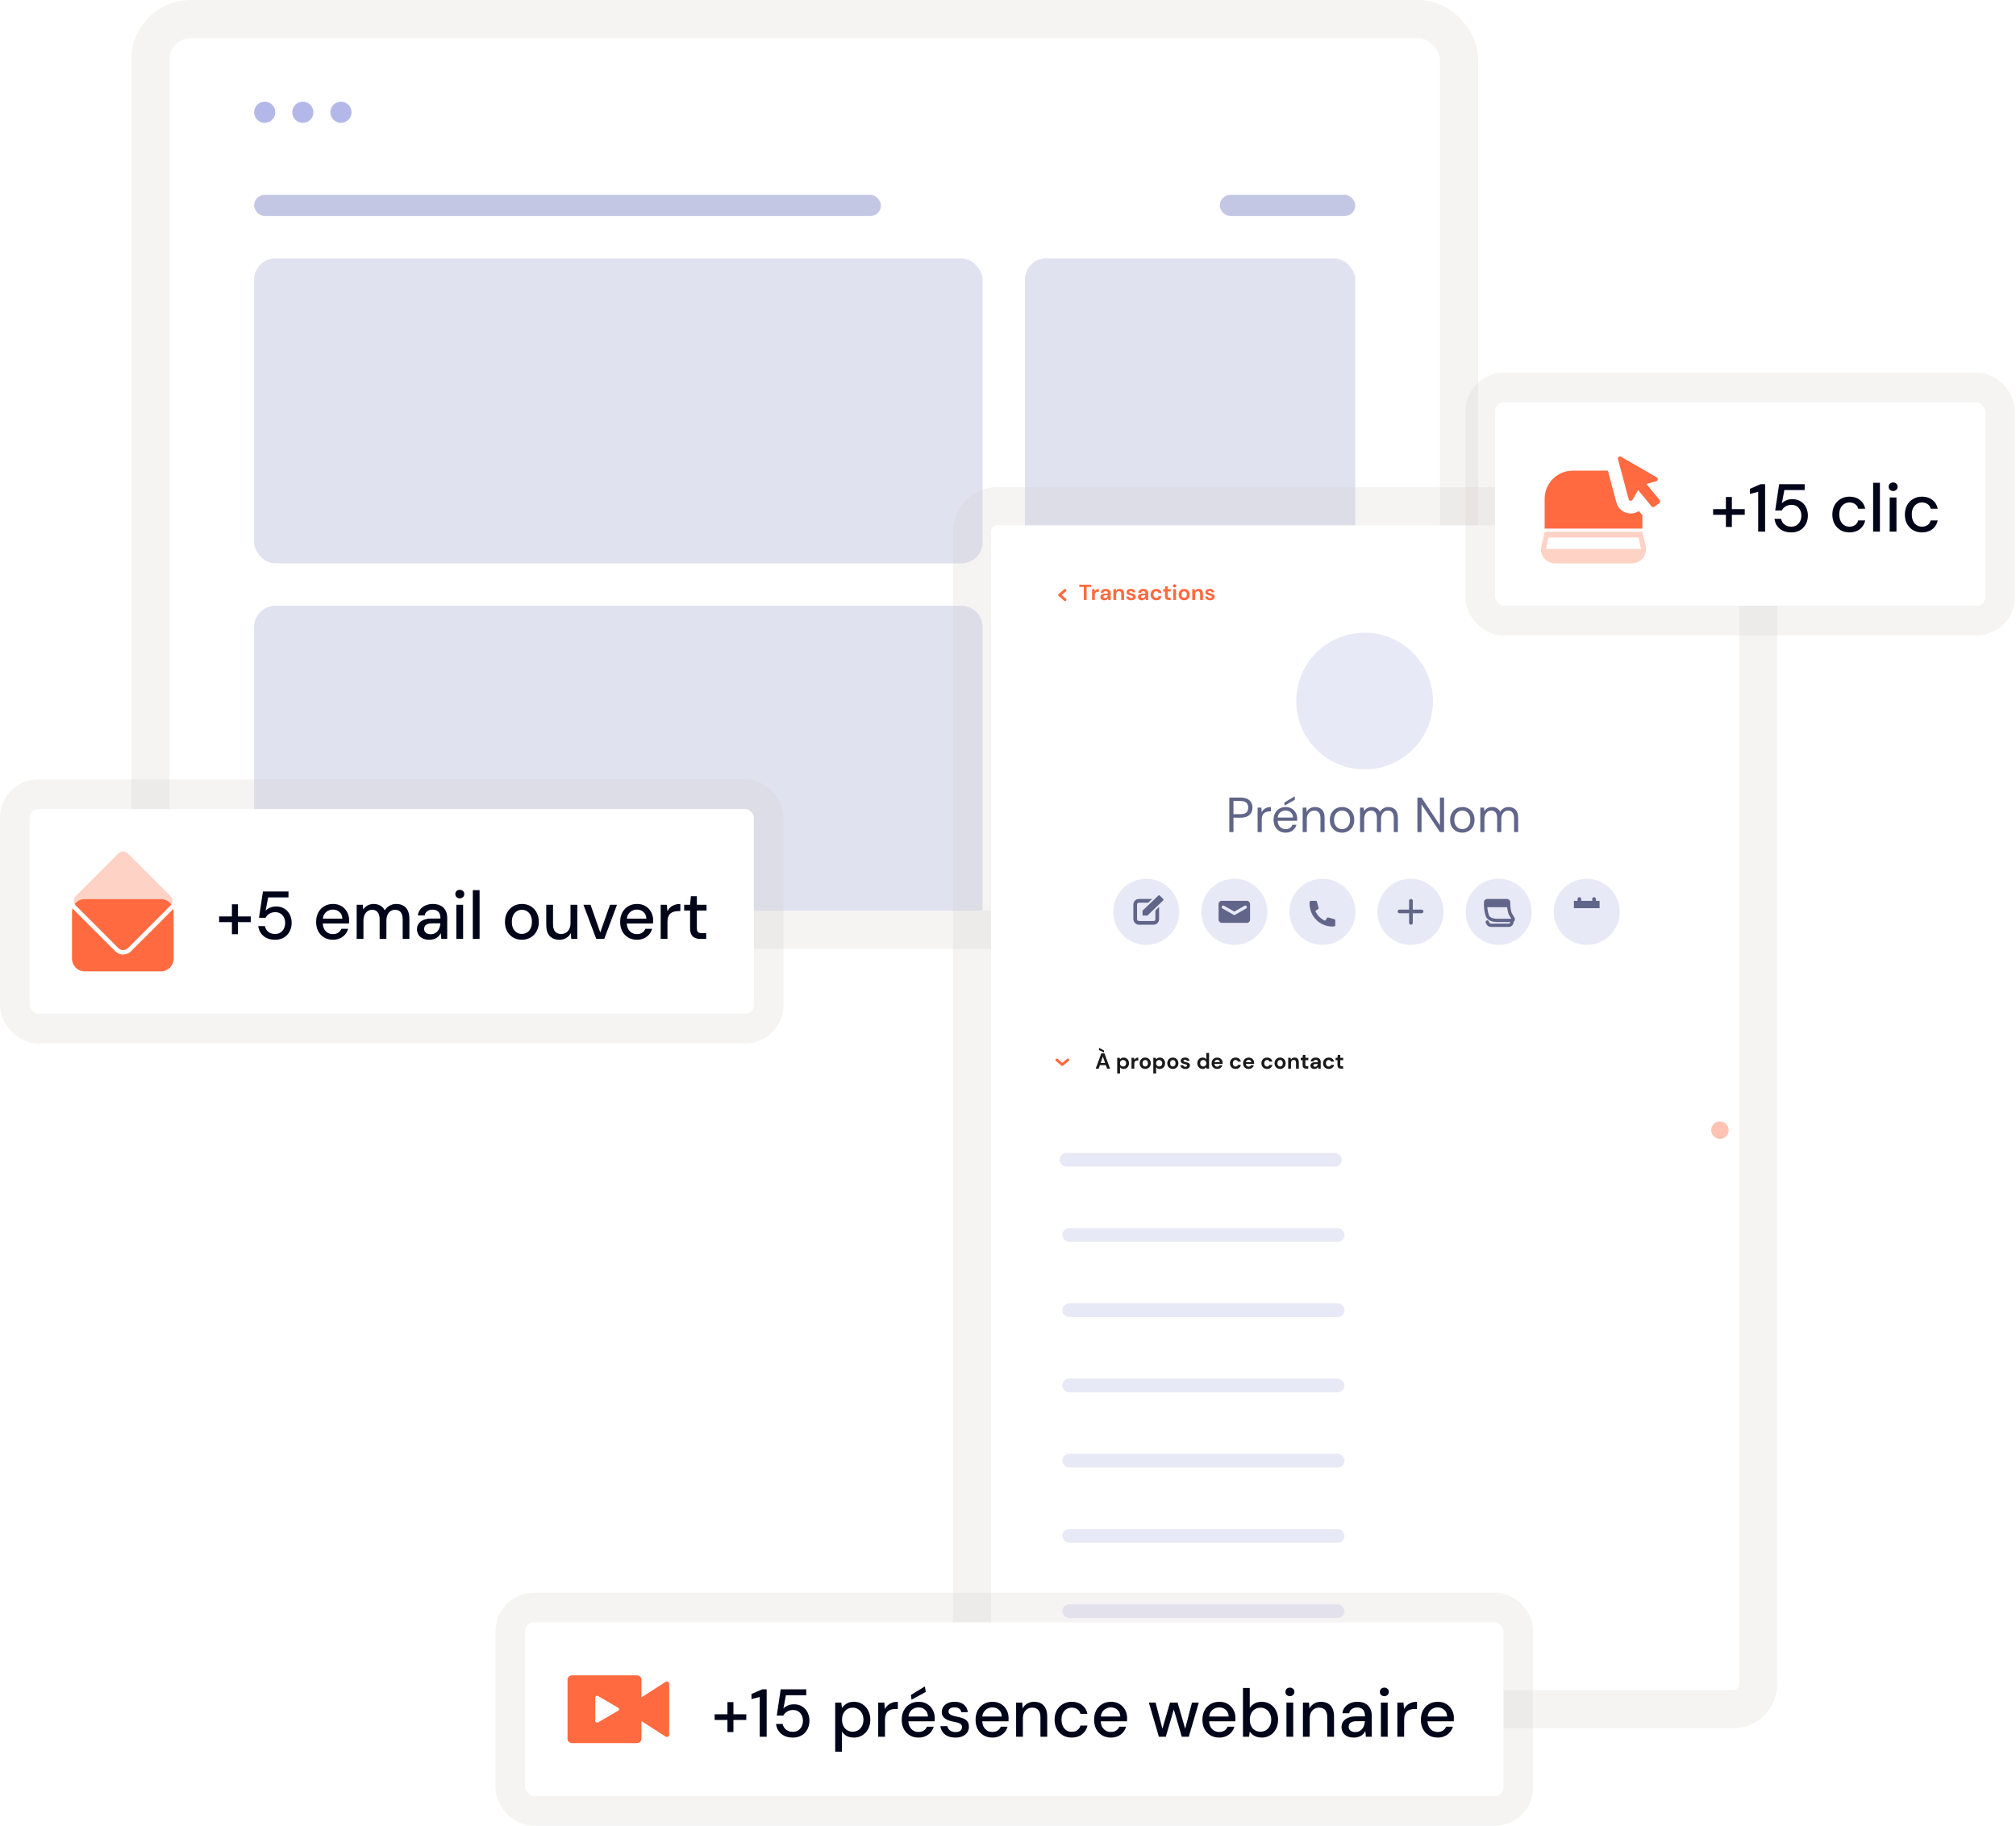 <svg width="476" height="431" viewBox="0 0 476 431" fill="none" xmlns="http://www.w3.org/2000/svg">
<rect x="40" y="9" width="300" height="206" rx="5" fill="white"/>
<rect x="35.5" y="4.5" width="309" height="215" rx="9.5" stroke="#D0CAC6" stroke-opacity="0.2" stroke-width="9"/>
<path fill-rule="evenodd" clip-rule="evenodd" d="M65 26.5C65 27.881 63.881 29 62.5 29C61.119 29 60 27.881 60 26.5C60 25.119 61.119 24 62.5 24C63.881 24 65 25.119 65 26.5ZM74 26.5C74 27.881 72.881 29 71.5 29C70.119 29 69 27.881 69 26.5C69 25.119 70.119 24 71.5 24C72.881 24 74 25.119 74 26.5ZM80.5 29C81.881 29 83 27.881 83 26.5C83 25.119 81.881 24 80.5 24C79.119 24 78 25.119 78 26.5C78 27.881 79.119 29 80.5 29Z" fill="#B4B8E9"/>
<rect x="60" y="46" width="148" height="5" rx="2.5" fill="#C4C7E3"/>
<rect opacity="0.5" x="60" y="61" width="172" height="72" rx="5" fill="#C4C7E3"/>
<path opacity="0.5" d="M60 148C60 145.239 62.239 143 65 143H227C229.761 143 232 145.239 232 148V215H60V148Z" fill="#C4C7E3"/>
<rect opacity="0.5" x="242" y="61" width="78" height="134" rx="5" fill="#C4C7E3"/>
<rect x="288" y="46" width="32" height="5" rx="2.5" fill="#C4C7E3"/>
<g clip-path="url(#clip0_5_4022)">
<rect x="234" y="124" width="176.636" height="274.982" rx="1.402" fill="white"/>
<path d="M290.256 196.427V188.282H292.933C293.569 188.282 294.092 188.386 294.504 188.596C294.915 188.805 295.217 189.088 295.411 189.445C295.613 189.802 295.714 190.205 295.714 190.655C295.714 191.098 295.617 191.497 295.423 191.854C295.229 192.211 294.926 192.498 294.515 192.715C294.104 192.924 293.577 193.029 292.933 193.029H291.234V196.427H290.256ZM291.234 192.203H292.909C293.561 192.203 294.023 192.067 294.294 191.796C294.573 191.516 294.713 191.136 294.713 190.655C294.713 190.167 294.573 189.786 294.294 189.515C294.023 189.236 293.561 189.096 292.909 189.096H291.234V192.203ZM296.937 196.427V190.655H297.821L297.903 191.761C298.081 191.381 298.353 191.078 298.717 190.853C299.082 190.628 299.532 190.516 300.067 190.516V191.54H299.799C299.458 191.54 299.144 191.602 298.857 191.726C298.57 191.842 298.341 192.044 298.17 192.331C298 192.618 297.914 193.014 297.914 193.518V196.427H296.937ZM303.543 196.567C302.992 196.567 302.503 196.442 302.077 196.194C301.65 195.938 301.313 195.585 301.064 195.135C300.824 194.685 300.704 194.154 300.704 193.541C300.704 192.936 300.824 192.409 301.064 191.959C301.305 191.501 301.639 191.148 302.065 190.9C302.5 190.644 303 190.516 303.566 190.516C304.125 190.516 304.606 190.644 305.009 190.9C305.42 191.148 305.734 191.478 305.952 191.889C306.169 192.3 306.277 192.742 306.277 193.215C306.277 193.301 306.274 193.386 306.266 193.471C306.266 193.557 306.266 193.654 306.266 193.762H301.67C301.693 194.204 301.794 194.573 301.972 194.868C302.158 195.155 302.387 195.372 302.659 195.519C302.938 195.667 303.233 195.74 303.543 195.74C303.946 195.74 304.284 195.647 304.555 195.461C304.827 195.275 305.025 195.023 305.149 194.705H306.115C305.959 195.24 305.661 195.686 305.219 196.043C304.784 196.392 304.226 196.567 303.543 196.567ZM303.543 191.342C303.078 191.342 302.662 191.485 302.298 191.772C301.941 192.052 301.735 192.463 301.681 193.006H305.312C305.288 192.486 305.11 192.079 304.776 191.784C304.443 191.489 304.032 191.342 303.543 191.342ZM303.275 190.178V189.445L305.719 187.967V188.817L303.275 190.178ZM307.573 196.427V190.655H308.457L308.516 191.691C308.702 191.326 308.969 191.039 309.318 190.83C309.668 190.62 310.063 190.516 310.505 190.516C311.188 190.516 311.731 190.725 312.134 191.144C312.546 191.555 312.751 192.191 312.751 193.052V196.427H311.774V193.157C311.774 191.955 311.277 191.354 310.284 191.354C309.788 191.354 309.373 191.536 309.039 191.9C308.713 192.257 308.55 192.769 308.55 193.436V196.427H307.573ZM316.862 196.567C316.319 196.567 315.83 196.442 315.396 196.194C314.961 195.946 314.616 195.597 314.36 195.147C314.112 194.689 313.988 194.154 313.988 193.541C313.988 192.928 314.116 192.397 314.372 191.947C314.628 191.489 314.973 191.136 315.407 190.888C315.85 190.64 316.342 190.516 316.885 190.516C317.428 190.516 317.917 190.64 318.351 190.888C318.786 191.136 319.127 191.489 319.375 191.947C319.631 192.397 319.759 192.928 319.759 193.541C319.759 194.154 319.631 194.689 319.375 195.147C319.119 195.597 318.77 195.946 318.328 196.194C317.894 196.442 317.405 196.567 316.862 196.567ZM316.862 195.729C317.195 195.729 317.506 195.647 317.793 195.484C318.08 195.321 318.313 195.077 318.491 194.751C318.669 194.425 318.759 194.022 318.759 193.541C318.759 193.06 318.669 192.657 318.491 192.331C318.32 192.005 318.091 191.761 317.804 191.598C317.517 191.435 317.211 191.354 316.885 191.354C316.552 191.354 316.241 191.435 315.954 191.598C315.667 191.761 315.434 192.005 315.256 192.331C315.078 192.657 314.988 193.06 314.988 193.541C314.988 194.022 315.078 194.425 315.256 194.751C315.434 195.077 315.663 195.321 315.943 195.484C316.23 195.647 316.536 195.729 316.862 195.729ZM321.118 196.427V190.655H322.003L322.073 191.493C322.259 191.183 322.507 190.942 322.817 190.772C323.128 190.601 323.477 190.516 323.865 190.516C324.322 190.516 324.714 190.609 325.04 190.795C325.373 190.981 325.629 191.264 325.808 191.644C326.009 191.295 326.285 191.02 326.634 190.818C326.991 190.617 327.375 190.516 327.786 190.516C328.476 190.516 329.027 190.725 329.438 191.144C329.849 191.555 330.055 192.191 330.055 193.052V196.427H329.089V193.157C329.089 192.56 328.969 192.11 328.728 191.807C328.488 191.505 328.143 191.354 327.693 191.354C327.227 191.354 326.84 191.536 326.529 191.9C326.227 192.257 326.075 192.769 326.075 193.436V196.427H325.098V193.157C325.098 192.56 324.978 192.11 324.737 191.807C324.497 191.505 324.152 191.354 323.702 191.354C323.244 191.354 322.86 191.536 322.55 191.9C322.247 192.257 322.096 192.769 322.096 193.436V196.427H321.118ZM334.665 196.427V188.282H335.643L339.983 194.809V188.282H340.96V196.427H339.983L335.643 189.899V196.427H334.665ZM345.259 196.567C344.716 196.567 344.228 196.442 343.793 196.194C343.359 195.946 343.014 195.597 342.758 195.147C342.509 194.689 342.385 194.154 342.385 193.541C342.385 192.928 342.513 192.397 342.769 191.947C343.025 191.489 343.37 191.136 343.805 190.888C344.247 190.64 344.74 190.516 345.283 190.516C345.826 190.516 346.314 190.64 346.749 190.888C347.183 191.136 347.525 191.489 347.773 191.947C348.029 192.397 348.157 192.928 348.157 193.541C348.157 194.154 348.029 194.689 347.773 195.147C347.517 195.597 347.168 195.946 346.726 196.194C346.291 196.442 345.802 196.567 345.259 196.567ZM345.259 195.729C345.593 195.729 345.903 195.647 346.19 195.484C346.477 195.321 346.71 195.077 346.888 194.751C347.067 194.425 347.156 194.022 347.156 193.541C347.156 193.06 347.067 192.657 346.888 192.331C346.718 192.005 346.489 191.761 346.202 191.598C345.915 191.435 345.608 191.354 345.283 191.354C344.949 191.354 344.639 191.435 344.352 191.598C344.065 191.761 343.832 192.005 343.654 192.331C343.475 192.657 343.386 193.06 343.386 193.541C343.386 194.022 343.475 194.425 343.654 194.751C343.832 195.077 344.061 195.321 344.34 195.484C344.627 195.647 344.934 195.729 345.259 195.729ZM349.516 196.427V190.655H350.4L350.47 191.493C350.656 191.183 350.904 190.942 351.215 190.772C351.525 190.601 351.874 190.516 352.262 190.516C352.72 190.516 353.111 190.609 353.437 190.795C353.771 190.981 354.027 191.264 354.205 191.644C354.407 191.295 354.682 191.02 355.031 190.818C355.388 190.617 355.772 190.516 356.183 190.516C356.874 190.516 357.425 190.725 357.836 191.144C358.247 191.555 358.453 192.191 358.453 193.052V196.427H357.487V193.157C357.487 192.56 357.366 192.11 357.126 191.807C356.886 191.505 356.54 191.354 356.09 191.354C355.625 191.354 355.237 191.536 354.927 191.9C354.624 192.257 354.473 192.769 354.473 193.436V196.427H353.495V193.157C353.495 192.56 353.375 192.11 353.135 191.807C352.894 191.505 352.549 191.354 352.099 191.354C351.641 191.354 351.257 191.536 350.947 191.9C350.645 192.257 350.493 192.769 350.493 193.436V196.427H349.516Z" fill="#606589"/>
<rect x="250.175" y="272.167" width="66.643" height="3.235" rx="1.618" fill="#E8E9F6"/>
<rect x="250.822" y="289.927" width="66.643" height="3.235" rx="1.618" fill="#E8E9F6"/>
<rect x="250.822" y="307.687" width="66.643" height="3.235" rx="1.618" fill="#E8E9F6"/>
<rect x="250.822" y="325.448" width="66.643" height="3.235" rx="1.618" fill="#E8E9F6"/>
<rect x="250.822" y="343.208" width="66.643" height="3.235" rx="1.618" fill="#E8E9F6"/>
<rect x="250.822" y="360.968" width="66.643" height="3.235" rx="1.618" fill="#E8E9F6"/>
<rect x="250.822" y="378.728" width="66.643" height="3.235" rx="1.618" fill="#E8E9F6"/>
<path d="M251.469 141.564L250.175 140.466L251.469 139.368" stroke="#FF6A40" stroke-width="0.647" stroke-linecap="round" stroke-linejoin="round"/>
<path d="M395.754 140.466L394.46 141.564L393.166 140.466" stroke="#FF6A40" stroke-width="0.647" stroke-linecap="round" stroke-linejoin="round"/>
<path d="M252.116 250.225L250.822 251.323L249.528 250.225" stroke="#FF6A40" stroke-width="0.647" stroke-linecap="round" stroke-linejoin="round"/>
<path d="M255.9 141.646V138.556H254.844V138.023H257.624V138.556H256.563V141.646H255.9ZM257.846 141.646V139.079H258.437L258.499 139.56C258.592 139.395 258.718 139.263 258.877 139.167C259.039 139.067 259.229 139.017 259.446 139.017V139.716H259.26C259.115 139.716 258.985 139.738 258.871 139.783C258.757 139.828 258.668 139.905 258.602 140.016C258.54 140.126 258.509 140.28 258.509 140.476V141.646H257.846ZM260.784 141.708C260.563 141.708 260.382 141.674 260.24 141.605C260.099 141.532 259.994 141.437 259.925 141.32C259.856 141.203 259.821 141.073 259.821 140.932C259.821 140.694 259.914 140.501 260.101 140.352C260.287 140.204 260.566 140.13 260.939 140.13H261.591V140.068C261.591 139.892 261.541 139.762 261.441 139.679C261.341 139.596 261.217 139.555 261.069 139.555C260.934 139.555 260.817 139.588 260.717 139.653C260.617 139.716 260.554 139.809 260.53 139.933H259.883C259.9 139.747 259.963 139.584 260.07 139.446C260.18 139.308 260.321 139.203 260.494 139.131C260.667 139.055 260.86 139.017 261.074 139.017C261.44 139.017 261.728 139.108 261.938 139.291C262.149 139.474 262.254 139.733 262.254 140.068V141.646H261.69L261.628 141.232C261.552 141.37 261.445 141.484 261.307 141.574C261.172 141.663 260.998 141.708 260.784 141.708ZM260.934 141.191C261.124 141.191 261.27 141.129 261.374 141.004C261.481 140.88 261.548 140.727 261.576 140.544H261.012C260.836 140.544 260.71 140.577 260.634 140.642C260.558 140.704 260.52 140.782 260.52 140.875C260.52 140.975 260.558 141.053 260.634 141.108C260.71 141.163 260.81 141.191 260.934 141.191ZM262.886 141.646V139.079H263.471L263.523 139.514C263.602 139.362 263.716 139.241 263.864 139.151C264.016 139.062 264.194 139.017 264.398 139.017C264.715 139.017 264.962 139.117 265.138 139.317C265.314 139.517 265.402 139.81 265.402 140.197V141.646H264.739V140.259C264.739 140.038 264.694 139.869 264.605 139.752C264.515 139.634 264.375 139.576 264.185 139.576C263.999 139.576 263.845 139.641 263.725 139.772C263.607 139.904 263.549 140.086 263.549 140.321V141.646H262.886ZM267.096 141.708C266.869 141.708 266.669 141.672 266.496 141.6C266.323 141.524 266.185 141.42 266.082 141.289C265.978 141.158 265.916 141.006 265.896 140.834H266.563C266.584 140.934 266.639 141.02 266.729 141.092C266.822 141.161 266.941 141.196 267.086 141.196C267.231 141.196 267.336 141.167 267.402 141.108C267.471 141.049 267.505 140.982 267.505 140.906C267.505 140.796 267.457 140.721 267.36 140.683C267.264 140.642 267.129 140.602 266.957 140.564C266.846 140.54 266.734 140.511 266.62 140.476C266.506 140.442 266.401 140.399 266.304 140.347C266.211 140.292 266.135 140.223 266.077 140.14C266.018 140.054 265.989 139.948 265.989 139.824C265.989 139.596 266.078 139.405 266.258 139.25C266.441 139.094 266.696 139.017 267.024 139.017C267.328 139.017 267.569 139.088 267.749 139.229C267.931 139.37 268.04 139.565 268.075 139.814H267.448C267.41 139.624 267.267 139.529 267.019 139.529C266.895 139.529 266.798 139.553 266.729 139.602C266.663 139.65 266.631 139.71 266.631 139.783C266.631 139.859 266.681 139.919 266.781 139.964C266.881 140.009 267.014 140.05 267.179 140.088C267.359 140.13 267.523 140.176 267.671 140.228C267.823 140.276 267.944 140.35 268.033 140.451C268.123 140.547 268.168 140.687 268.168 140.87C268.171 141.029 268.13 141.172 268.044 141.299C267.957 141.427 267.833 141.527 267.671 141.6C267.509 141.672 267.317 141.708 267.096 141.708ZM269.64 141.708C269.419 141.708 269.238 141.674 269.096 141.605C268.955 141.532 268.85 141.437 268.781 141.32C268.712 141.203 268.677 141.073 268.677 140.932C268.677 140.694 268.77 140.501 268.957 140.352C269.143 140.204 269.423 140.13 269.795 140.13H270.447V140.068C270.447 139.892 270.397 139.762 270.297 139.679C270.197 139.596 270.073 139.555 269.925 139.555C269.79 139.555 269.673 139.588 269.573 139.653C269.473 139.716 269.41 139.809 269.386 139.933H268.739C268.757 139.747 268.819 139.584 268.926 139.446C269.036 139.308 269.178 139.203 269.35 139.131C269.523 139.055 269.716 139.017 269.93 139.017C270.296 139.017 270.584 139.108 270.794 139.291C271.005 139.474 271.11 139.733 271.11 140.068V141.646H270.546L270.484 141.232C270.408 141.37 270.301 141.484 270.163 141.574C270.028 141.663 269.854 141.708 269.64 141.708ZM269.79 141.191C269.98 141.191 270.126 141.129 270.23 141.004C270.337 140.88 270.404 140.727 270.432 140.544H269.868C269.692 140.544 269.566 140.577 269.49 140.642C269.414 140.704 269.376 140.782 269.376 140.875C269.376 140.975 269.414 141.053 269.49 141.108C269.566 141.163 269.666 141.191 269.79 141.191ZM273 141.708C272.738 141.708 272.507 141.651 272.306 141.538C272.106 141.424 271.948 141.265 271.83 141.061C271.716 140.858 271.659 140.625 271.659 140.363C271.659 140.1 271.716 139.867 271.83 139.664C271.948 139.46 272.106 139.301 272.306 139.188C272.507 139.074 272.738 139.017 273 139.017C273.328 139.017 273.604 139.103 273.828 139.276C274.052 139.445 274.196 139.679 274.258 139.98H273.559C273.524 139.855 273.455 139.759 273.352 139.69C273.252 139.617 273.133 139.581 272.995 139.581C272.812 139.581 272.657 139.65 272.529 139.788C272.401 139.926 272.337 140.118 272.337 140.363C272.337 140.608 272.401 140.799 272.529 140.937C272.657 141.075 272.812 141.144 272.995 141.144C273.133 141.144 273.252 141.11 273.352 141.041C273.455 140.972 273.524 140.873 273.559 140.746H274.258C274.196 141.035 274.052 141.268 273.828 141.444C273.604 141.62 273.328 141.708 273 141.708ZM275.954 141.646C275.685 141.646 275.47 141.581 275.307 141.45C275.145 141.318 275.064 141.085 275.064 140.751V139.633H274.624V139.079H275.064L275.142 138.39H275.727V139.079H276.42V139.633H275.727V140.756C275.727 140.88 275.753 140.966 275.804 141.015C275.859 141.06 275.953 141.082 276.084 141.082H276.405V141.646H275.954ZM277.346 138.68C277.225 138.68 277.125 138.644 277.046 138.572C276.97 138.499 276.932 138.408 276.932 138.297C276.932 138.187 276.97 138.097 277.046 138.028C277.125 137.956 277.225 137.919 277.346 137.919C277.467 137.919 277.565 137.956 277.641 138.028C277.721 138.097 277.76 138.187 277.76 138.297C277.76 138.408 277.721 138.499 277.641 138.572C277.565 138.644 277.467 138.68 277.346 138.68ZM277.015 141.646V139.079H277.678V141.646H277.015ZM279.601 141.708C279.353 141.708 279.128 141.651 278.928 141.538C278.731 141.424 278.574 141.267 278.457 141.067C278.343 140.863 278.286 140.628 278.286 140.363C278.286 140.097 278.345 139.864 278.462 139.664C278.58 139.46 278.737 139.301 278.933 139.188C279.133 139.074 279.358 139.017 279.606 139.017C279.851 139.017 280.072 139.074 280.269 139.188C280.469 139.301 280.626 139.46 280.74 139.664C280.857 139.864 280.916 140.097 280.916 140.363C280.916 140.628 280.857 140.863 280.74 141.067C280.626 141.267 280.469 141.424 280.269 141.538C280.069 141.651 279.846 141.708 279.601 141.708ZM279.601 141.134C279.774 141.134 279.924 141.07 280.051 140.942C280.179 140.811 280.243 140.618 280.243 140.363C280.243 140.107 280.179 139.916 280.051 139.788C279.924 139.657 279.775 139.591 279.606 139.591C279.43 139.591 279.278 139.657 279.151 139.788C279.026 139.916 278.964 140.107 278.964 140.363C278.964 140.618 279.026 140.811 279.151 140.942C279.278 141.07 279.428 141.134 279.601 141.134ZM281.508 141.646V139.079H282.093L282.145 139.514C282.224 139.362 282.338 139.241 282.486 139.151C282.638 139.062 282.816 139.017 283.02 139.017C283.337 139.017 283.584 139.117 283.76 139.317C283.936 139.517 284.024 139.81 284.024 140.197V141.646H283.361V140.259C283.361 140.038 283.316 139.869 283.227 139.752C283.137 139.634 282.997 139.576 282.807 139.576C282.621 139.576 282.467 139.641 282.347 139.772C282.229 139.904 282.171 140.086 282.171 140.321V141.646H281.508ZM285.718 141.708C285.491 141.708 285.29 141.672 285.118 141.6C284.945 141.524 284.807 141.42 284.704 141.289C284.6 141.158 284.538 141.006 284.517 140.834H285.185C285.206 140.934 285.261 141.02 285.351 141.092C285.444 141.161 285.563 141.196 285.708 141.196C285.853 141.196 285.958 141.167 286.024 141.108C286.093 141.049 286.127 140.982 286.127 140.906C286.127 140.796 286.079 140.721 285.982 140.683C285.886 140.642 285.751 140.602 285.579 140.564C285.468 140.54 285.356 140.511 285.242 140.476C285.128 140.442 285.023 140.399 284.926 140.347C284.833 140.292 284.757 140.223 284.699 140.14C284.64 140.054 284.611 139.948 284.611 139.824C284.611 139.596 284.7 139.405 284.88 139.25C285.063 139.094 285.318 139.017 285.646 139.017C285.95 139.017 286.191 139.088 286.371 139.229C286.553 139.37 286.662 139.565 286.697 139.814H286.07C286.032 139.624 285.889 139.529 285.641 139.529C285.516 139.529 285.42 139.553 285.351 139.602C285.285 139.65 285.252 139.71 285.252 139.783C285.252 139.859 285.303 139.919 285.403 139.964C285.503 140.009 285.636 140.05 285.801 140.088C285.981 140.13 286.145 140.176 286.293 140.228C286.445 140.276 286.566 140.35 286.655 140.451C286.745 140.547 286.79 140.687 286.79 140.87C286.793 141.029 286.752 141.172 286.666 141.299C286.579 141.427 286.455 141.527 286.293 141.6C286.131 141.672 285.939 141.708 285.718 141.708Z" fill="#FF6A40"/>
<path d="M371.287 142.94L372.612 139.317H373.357L374.682 142.94H373.978L373.688 142.102H372.275L371.98 142.94H371.287ZM372.456 141.584H373.507L372.979 140.078L372.456 141.584ZM376.27 143.002C376.008 143.002 375.776 142.945 375.576 142.832C375.376 142.718 375.217 142.559 375.1 142.355C374.986 142.152 374.929 141.919 374.929 141.657C374.929 141.394 374.986 141.161 375.1 140.958C375.217 140.754 375.376 140.595 375.576 140.482C375.776 140.368 376.008 140.311 376.27 140.311C376.598 140.311 376.874 140.397 377.098 140.57C377.322 140.739 377.466 140.973 377.528 141.274H376.829C376.794 141.149 376.725 141.053 376.622 140.984C376.522 140.911 376.403 140.875 376.265 140.875C376.082 140.875 375.926 140.944 375.799 141.082C375.671 141.22 375.607 141.412 375.607 141.657C375.607 141.902 375.671 142.093 375.799 142.231C375.926 142.369 376.082 142.438 376.265 142.438C376.403 142.438 376.522 142.404 376.622 142.335C376.725 142.266 376.794 142.167 376.829 142.04H377.528C377.466 142.329 377.322 142.562 377.098 142.738C376.874 142.914 376.598 143.002 376.27 143.002ZM379.224 142.94C378.955 142.94 378.739 142.875 378.577 142.744C378.415 142.612 378.334 142.38 378.334 142.045V140.927H377.894V140.373H378.334L378.412 139.684H378.996V140.373H379.69V140.927H378.996V142.05C378.996 142.174 379.022 142.26 379.074 142.309C379.129 142.354 379.223 142.376 379.354 142.376H379.675V142.94H379.224ZM380.616 139.974C380.495 139.974 380.395 139.938 380.316 139.866C380.24 139.793 380.202 139.702 380.202 139.591C380.202 139.481 380.24 139.391 380.316 139.322C380.395 139.25 380.495 139.213 380.616 139.213C380.737 139.213 380.835 139.25 380.911 139.322C380.99 139.391 381.03 139.481 381.03 139.591C381.03 139.702 380.99 139.793 380.911 139.866C380.835 139.938 380.737 139.974 380.616 139.974ZM380.285 142.94V140.373H380.947V142.94H380.285ZM382.871 143.002C382.622 143.002 382.398 142.945 382.198 142.832C382.001 142.718 381.844 142.561 381.727 142.361C381.613 142.157 381.556 141.922 381.556 141.657C381.556 141.391 381.615 141.158 381.732 140.958C381.849 140.754 382.006 140.595 382.203 140.482C382.403 140.368 382.628 140.311 382.876 140.311C383.121 140.311 383.342 140.368 383.539 140.482C383.739 140.595 383.896 140.754 384.01 140.958C384.127 141.158 384.186 141.391 384.186 141.657C384.186 141.922 384.127 142.157 384.01 142.361C383.896 142.561 383.739 142.718 383.539 142.832C383.338 142.945 383.116 143.002 382.871 143.002ZM382.871 142.428C383.043 142.428 383.193 142.364 383.321 142.236C383.449 142.105 383.513 141.912 383.513 141.657C383.513 141.401 383.449 141.21 383.321 141.082C383.193 140.951 383.045 140.885 382.876 140.885C382.7 140.885 382.548 140.951 382.42 141.082C382.296 141.21 382.234 141.401 382.234 141.657C382.234 141.912 382.296 142.105 382.42 142.236C382.548 142.364 382.698 142.428 382.871 142.428ZM384.778 142.94V140.373H385.363L385.415 140.808C385.494 140.656 385.608 140.535 385.756 140.445C385.908 140.356 386.086 140.311 386.289 140.311C386.607 140.311 386.854 140.411 387.03 140.611C387.206 140.811 387.294 141.104 387.294 141.491V142.94H386.631V141.553C386.631 141.332 386.586 141.163 386.496 141.046C386.407 140.928 386.267 140.87 386.077 140.87C385.891 140.87 385.737 140.935 385.616 141.067C385.499 141.198 385.44 141.381 385.44 141.615V142.94H384.778ZM388.988 143.002C388.76 143.002 388.56 142.966 388.388 142.894C388.215 142.818 388.077 142.714 387.974 142.583C387.87 142.452 387.808 142.3 387.787 142.128H388.455C388.476 142.228 388.531 142.314 388.621 142.386C388.714 142.455 388.833 142.49 388.978 142.49C389.123 142.49 389.228 142.461 389.294 142.402C389.363 142.343 389.397 142.276 389.397 142.2C389.397 142.09 389.349 142.015 389.252 141.978C389.156 141.936 389.021 141.896 388.848 141.858C388.738 141.834 388.626 141.805 388.512 141.77C388.398 141.736 388.293 141.693 388.196 141.641C388.103 141.586 388.027 141.517 387.968 141.434C387.91 141.348 387.881 141.242 387.881 141.118C387.881 140.891 387.97 140.699 388.15 140.544C388.333 140.388 388.588 140.311 388.916 140.311C389.219 140.311 389.461 140.382 389.64 140.523C389.823 140.664 389.932 140.859 389.966 141.108H389.34C389.302 140.918 389.159 140.823 388.911 140.823C388.786 140.823 388.69 140.847 388.621 140.896C388.555 140.944 388.522 141.004 388.522 141.077C388.522 141.153 388.572 141.213 388.672 141.258C388.773 141.303 388.905 141.344 389.071 141.382C389.25 141.424 389.414 141.47 389.563 141.522C389.715 141.57 389.835 141.645 389.925 141.745C390.015 141.841 390.06 141.981 390.06 142.164C390.063 142.323 390.022 142.466 389.935 142.593C389.849 142.721 389.725 142.821 389.563 142.894C389.401 142.966 389.209 143.002 388.988 143.002Z" fill="#FF6A40"/>
<path d="M258.706 252.286L260.031 248.663H260.776L262.101 252.286H261.397L261.108 251.448H259.694L259.399 252.286H258.706ZM259.876 250.93H260.926L260.398 249.424L259.876 250.93ZM260.662 248.456L259.493 247.897V247.358L260.662 247.99V248.456ZM263.786 253.425V249.719H264.376L264.449 250.086C264.531 249.972 264.64 249.872 264.775 249.786C264.913 249.7 265.09 249.657 265.308 249.657C265.549 249.657 265.765 249.715 265.955 249.833C266.145 249.95 266.295 250.11 266.405 250.314C266.516 250.518 266.571 250.749 266.571 251.008C266.571 251.266 266.516 251.498 266.405 251.701C266.295 251.901 266.145 252.06 265.955 252.177C265.765 252.291 265.549 252.348 265.308 252.348C265.115 252.348 264.945 252.312 264.8 252.239C264.656 252.167 264.538 252.065 264.449 251.934V253.425H263.786ZM265.168 251.768C265.378 251.768 265.553 251.698 265.691 251.556C265.829 251.415 265.898 251.232 265.898 251.008C265.898 250.783 265.829 250.599 265.691 250.454C265.553 250.309 265.378 250.236 265.168 250.236C264.954 250.236 264.778 250.309 264.64 250.454C264.505 250.595 264.438 250.778 264.438 251.002C264.438 251.227 264.505 251.411 264.64 251.556C264.778 251.698 264.954 251.768 265.168 251.768ZM267.163 252.286V249.719H267.753L267.815 250.2C267.908 250.034 268.034 249.903 268.193 249.807C268.355 249.707 268.545 249.657 268.762 249.657V250.355H268.576C268.431 250.355 268.301 250.378 268.187 250.423C268.074 250.468 267.984 250.545 267.918 250.656C267.856 250.766 267.825 250.92 267.825 251.116V252.286H267.163ZM270.401 252.348C270.153 252.348 269.929 252.291 269.728 252.177C269.532 252.063 269.375 251.906 269.257 251.706C269.143 251.503 269.087 251.268 269.087 251.002C269.087 250.737 269.145 250.504 269.263 250.304C269.38 250.1 269.537 249.941 269.734 249.827C269.934 249.714 270.158 249.657 270.406 249.657C270.651 249.657 270.872 249.714 271.069 249.827C271.269 249.941 271.426 250.1 271.54 250.304C271.657 250.504 271.716 250.737 271.716 251.002C271.716 251.268 271.657 251.503 271.54 251.706C271.426 251.906 271.269 252.063 271.069 252.177C270.869 252.291 270.646 252.348 270.401 252.348ZM270.401 251.774C270.574 251.774 270.724 251.71 270.852 251.582C270.979 251.451 271.043 251.258 271.043 251.002C271.043 250.747 270.979 250.556 270.852 250.428C270.724 250.297 270.576 250.231 270.406 250.231C270.23 250.231 270.079 250.297 269.951 250.428C269.827 250.556 269.765 250.747 269.765 251.002C269.765 251.258 269.827 251.451 269.951 251.582C270.079 251.71 270.229 251.774 270.401 251.774ZM272.308 253.425V249.719H272.898L272.971 250.086C273.054 249.972 273.162 249.872 273.297 249.786C273.435 249.7 273.613 249.657 273.83 249.657C274.072 249.657 274.287 249.715 274.477 249.833C274.667 249.95 274.817 250.11 274.928 250.314C275.038 250.518 275.093 250.749 275.093 251.008C275.093 251.266 275.038 251.498 274.928 251.701C274.817 251.901 274.667 252.06 274.477 252.177C274.287 252.291 274.072 252.348 273.83 252.348C273.637 252.348 273.468 252.312 273.323 252.239C273.178 252.167 273.061 252.065 272.971 251.934V253.425H272.308ZM273.69 251.768C273.901 251.768 274.075 251.698 274.213 251.556C274.351 251.415 274.42 251.232 274.42 251.008C274.42 250.783 274.351 250.599 274.213 250.454C274.075 250.309 273.901 250.236 273.69 250.236C273.476 250.236 273.3 250.309 273.162 250.454C273.028 250.595 272.961 250.778 272.961 251.002C272.961 251.227 273.028 251.411 273.162 251.556C273.3 251.698 273.476 251.768 273.69 251.768ZM276.917 252.348C276.668 252.348 276.444 252.291 276.244 252.177C276.047 252.063 275.89 251.906 275.773 251.706C275.659 251.503 275.602 251.268 275.602 251.002C275.602 250.737 275.661 250.504 275.778 250.304C275.896 250.1 276.053 249.941 276.249 249.827C276.449 249.714 276.674 249.657 276.922 249.657C277.167 249.657 277.388 249.714 277.585 249.827C277.785 249.941 277.942 250.1 278.056 250.304C278.173 250.504 278.232 250.737 278.232 251.002C278.232 251.268 278.173 251.503 278.056 251.706C277.942 251.906 277.785 252.063 277.585 252.177C277.385 252.291 277.162 252.348 276.917 252.348ZM276.917 251.774C277.089 251.774 277.24 251.71 277.367 251.582C277.495 251.451 277.559 251.258 277.559 251.002C277.559 250.747 277.495 250.556 277.367 250.428C277.24 250.297 277.091 250.231 276.922 250.231C276.746 250.231 276.594 250.297 276.467 250.428C276.342 250.556 276.28 250.747 276.28 251.002C276.28 251.258 276.342 251.451 276.467 251.582C276.594 251.71 276.744 251.774 276.917 251.774ZM279.885 252.348C279.657 252.348 279.457 252.312 279.285 252.239C279.112 252.164 278.974 252.06 278.871 251.929C278.767 251.798 278.705 251.646 278.684 251.473H279.352C279.373 251.573 279.428 251.66 279.518 251.732C279.611 251.801 279.73 251.836 279.875 251.836C280.02 251.836 280.125 251.806 280.191 251.748C280.26 251.689 280.294 251.622 280.294 251.546C280.294 251.435 280.246 251.361 280.149 251.323C280.053 251.282 279.918 251.242 279.745 251.204C279.635 251.18 279.523 251.151 279.409 251.116C279.295 251.082 279.19 251.039 279.093 250.987C279 250.932 278.924 250.863 278.865 250.78C278.807 250.694 278.777 250.588 278.777 250.464C278.777 250.236 278.867 250.045 279.047 249.89C279.23 249.734 279.485 249.657 279.813 249.657C280.116 249.657 280.358 249.727 280.537 249.869C280.72 250.01 280.829 250.205 280.863 250.454H280.237C280.199 250.264 280.056 250.169 279.808 250.169C279.683 250.169 279.587 250.193 279.518 250.241C279.452 250.29 279.419 250.35 279.419 250.423C279.419 250.499 279.469 250.559 279.569 250.604C279.669 250.649 279.802 250.69 279.968 250.728C280.147 250.769 280.311 250.816 280.46 250.868C280.612 250.916 280.732 250.99 280.822 251.09C280.912 251.187 280.957 251.327 280.957 251.51C280.96 251.668 280.919 251.812 280.832 251.939C280.746 252.067 280.622 252.167 280.46 252.239C280.298 252.312 280.106 252.348 279.885 252.348ZM283.957 252.348C283.716 252.348 283.5 252.29 283.31 252.172C283.12 252.055 282.97 251.894 282.86 251.691C282.749 251.487 282.694 251.256 282.694 250.997C282.694 250.738 282.749 250.509 282.86 250.309C282.97 250.105 283.12 249.946 283.31 249.833C283.5 249.715 283.716 249.657 283.957 249.657C284.15 249.657 284.319 249.693 284.464 249.765C284.609 249.838 284.727 249.94 284.816 250.071V248.559H285.479V252.286H284.889L284.816 251.919C284.733 252.032 284.623 252.133 284.485 252.219C284.35 252.305 284.174 252.348 283.957 252.348ZM284.097 251.768C284.311 251.768 284.485 251.698 284.62 251.556C284.758 251.411 284.827 251.227 284.827 251.002C284.827 250.778 284.758 250.595 284.62 250.454C284.485 250.309 284.311 250.236 284.097 250.236C283.886 250.236 283.712 250.307 283.574 250.449C283.436 250.59 283.367 250.773 283.367 250.997C283.367 251.222 283.436 251.406 283.574 251.551C283.712 251.696 283.886 251.768 284.097 251.768ZM287.401 252.348C287.142 252.348 286.913 252.293 286.713 252.183C286.512 252.072 286.355 251.917 286.242 251.717C286.128 251.517 286.071 251.285 286.071 251.023C286.071 250.757 286.126 250.521 286.236 250.314C286.35 250.107 286.506 249.946 286.702 249.833C286.902 249.715 287.137 249.657 287.406 249.657C287.658 249.657 287.881 249.712 288.074 249.822C288.267 249.933 288.417 250.084 288.524 250.278C288.635 250.468 288.69 250.68 288.69 250.914C288.69 250.952 288.688 250.992 288.685 251.033C288.685 251.075 288.683 251.118 288.679 251.163H286.728C286.742 251.363 286.811 251.52 286.935 251.634C287.063 251.748 287.216 251.805 287.396 251.805C287.53 251.805 287.643 251.775 287.732 251.717C287.825 251.655 287.894 251.575 287.939 251.479H288.612C288.564 251.641 288.483 251.789 288.369 251.924C288.258 252.055 288.12 252.158 287.955 252.234C287.793 252.31 287.608 252.348 287.401 252.348ZM287.406 250.195C287.244 250.195 287.101 250.241 286.977 250.335C286.852 250.424 286.773 250.562 286.738 250.749H288.017C288.007 250.58 287.944 250.445 287.831 250.345C287.717 250.245 287.575 250.195 287.406 250.195ZM291.738 252.348C291.476 252.348 291.245 252.291 291.045 252.177C290.845 252.063 290.686 251.905 290.568 251.701C290.455 251.498 290.398 251.265 290.398 251.002C290.398 250.74 290.455 250.507 290.568 250.304C290.686 250.1 290.845 249.941 291.045 249.827C291.245 249.714 291.476 249.657 291.738 249.657C292.066 249.657 292.342 249.743 292.566 249.915C292.791 250.084 292.934 250.319 292.996 250.619H292.297C292.263 250.495 292.194 250.399 292.09 250.329C291.99 250.257 291.871 250.221 291.733 250.221C291.55 250.221 291.395 250.29 291.267 250.428C291.14 250.566 291.076 250.757 291.076 251.002C291.076 251.247 291.14 251.439 291.267 251.577C291.395 251.715 291.55 251.784 291.733 251.784C291.871 251.784 291.99 251.749 292.09 251.68C292.194 251.611 292.263 251.513 292.297 251.385H292.996C292.934 251.675 292.791 251.908 292.566 252.084C292.342 252.26 292.066 252.348 291.738 252.348ZM294.832 252.348C294.573 252.348 294.343 252.293 294.143 252.183C293.943 252.072 293.786 251.917 293.672 251.717C293.558 251.517 293.501 251.285 293.501 251.023C293.501 250.757 293.557 250.521 293.667 250.314C293.781 250.107 293.936 249.946 294.133 249.833C294.333 249.715 294.568 249.657 294.837 249.657C295.089 249.657 295.311 249.712 295.504 249.822C295.698 249.933 295.848 250.084 295.955 250.278C296.065 250.468 296.12 250.68 296.12 250.914C296.12 250.952 296.119 250.992 296.115 251.033C296.115 251.075 296.114 251.118 296.11 251.163H294.159C294.172 251.363 294.241 251.52 294.366 251.634C294.493 251.748 294.647 251.805 294.826 251.805C294.961 251.805 295.073 251.775 295.163 251.717C295.256 251.655 295.325 251.575 295.37 251.479H296.043C295.994 251.641 295.913 251.789 295.8 251.924C295.689 252.055 295.551 252.158 295.385 252.234C295.223 252.31 295.039 252.348 294.832 252.348ZM294.837 250.195C294.675 250.195 294.531 250.241 294.407 250.335C294.283 250.424 294.204 250.562 294.169 250.749H295.448C295.437 250.58 295.375 250.445 295.261 250.345C295.147 250.245 295.006 250.195 294.837 250.195ZM299.169 252.348C298.907 252.348 298.675 252.291 298.475 252.177C298.275 252.063 298.116 251.905 297.999 251.701C297.885 251.498 297.828 251.265 297.828 251.002C297.828 250.74 297.885 250.507 297.999 250.304C298.116 250.1 298.275 249.941 298.475 249.827C298.675 249.714 298.907 249.657 299.169 249.657C299.497 249.657 299.773 249.743 299.997 249.915C300.221 250.084 300.365 250.319 300.427 250.619H299.728C299.693 250.495 299.624 250.399 299.521 250.329C299.421 250.257 299.302 250.221 299.164 250.221C298.981 250.221 298.825 250.29 298.698 250.428C298.57 250.566 298.506 250.757 298.506 251.002C298.506 251.247 298.57 251.439 298.698 251.577C298.825 251.715 298.981 251.784 299.164 251.784C299.302 251.784 299.421 251.749 299.521 251.68C299.624 251.611 299.693 251.513 299.728 251.385H300.427C300.365 251.675 300.221 251.908 299.997 252.084C299.773 252.26 299.497 252.348 299.169 252.348ZM302.247 252.348C301.998 252.348 301.774 252.291 301.574 252.177C301.377 252.063 301.22 251.906 301.103 251.706C300.989 251.503 300.932 251.268 300.932 251.002C300.932 250.737 300.991 250.504 301.108 250.304C301.225 250.1 301.382 249.941 301.579 249.827C301.779 249.714 302.003 249.657 302.252 249.657C302.497 249.657 302.718 249.714 302.914 249.827C303.114 249.941 303.271 250.1 303.385 250.304C303.503 250.504 303.561 250.737 303.561 251.002C303.561 251.268 303.503 251.503 303.385 251.706C303.271 251.906 303.114 252.063 302.914 252.177C302.714 252.291 302.492 252.348 302.247 252.348ZM302.247 251.774C302.419 251.774 302.569 251.71 302.697 251.582C302.825 251.451 302.888 251.258 302.888 251.002C302.888 250.747 302.825 250.556 302.697 250.428C302.569 250.297 302.421 250.231 302.252 250.231C302.076 250.231 301.924 250.297 301.796 250.428C301.672 250.556 301.61 250.747 301.61 251.002C301.61 251.258 301.672 251.451 301.796 251.582C301.924 251.71 302.074 251.774 302.247 251.774ZM304.154 252.286V249.719H304.739L304.79 250.154C304.87 250.002 304.984 249.881 305.132 249.791C305.284 249.701 305.462 249.657 305.665 249.657C305.983 249.657 306.229 249.757 306.405 249.957C306.581 250.157 306.669 250.45 306.669 250.837V252.286H306.007V250.899C306.007 250.678 305.962 250.509 305.872 250.392C305.782 250.274 305.643 250.216 305.453 250.216C305.267 250.216 305.113 250.281 304.992 250.412C304.875 250.543 304.816 250.726 304.816 250.961V252.286H304.154ZM308.447 252.286C308.178 252.286 307.962 252.221 307.8 252.089C307.638 251.958 307.557 251.725 307.557 251.391V250.273H307.117V249.719H307.557L307.634 249.03H308.219V249.719H308.913V250.273H308.219V251.396C308.219 251.52 308.245 251.606 308.297 251.655C308.352 251.699 308.445 251.722 308.576 251.722H308.897V252.286H308.447ZM310.367 252.348C310.146 252.348 309.965 252.314 309.823 252.245C309.682 252.172 309.576 252.077 309.507 251.96C309.438 251.843 309.404 251.713 309.404 251.572C309.404 251.334 309.497 251.14 309.683 250.992C309.87 250.844 310.149 250.769 310.522 250.769H311.174V250.707C311.174 250.531 311.124 250.402 311.024 250.319C310.924 250.236 310.8 250.195 310.651 250.195C310.517 250.195 310.399 250.228 310.299 250.293C310.199 250.355 310.137 250.449 310.113 250.573H309.466C309.483 250.386 309.545 250.224 309.652 250.086C309.763 249.948 309.904 249.843 310.077 249.77C310.249 249.695 310.443 249.657 310.656 249.657C311.022 249.657 311.31 249.748 311.521 249.931C311.731 250.114 311.837 250.373 311.837 250.707V252.286H311.272L311.21 251.872C311.134 252.01 311.027 252.124 310.889 252.214C310.755 252.303 310.581 252.348 310.367 252.348ZM310.517 251.831C310.707 251.831 310.853 251.768 310.957 251.644C311.064 251.52 311.131 251.366 311.159 251.184H310.594C310.418 251.184 310.292 251.216 310.217 251.282C310.141 251.344 310.103 251.422 310.103 251.515C310.103 251.615 310.141 251.693 310.217 251.748C310.292 251.803 310.393 251.831 310.517 251.831ZM313.727 252.348C313.464 252.348 313.233 252.291 313.033 252.177C312.833 252.063 312.674 251.905 312.557 251.701C312.443 251.498 312.386 251.265 312.386 251.002C312.386 250.74 312.443 250.507 312.557 250.304C312.674 250.1 312.833 249.941 313.033 249.827C313.233 249.714 313.464 249.657 313.727 249.657C314.055 249.657 314.331 249.743 314.555 249.915C314.779 250.084 314.922 250.319 314.985 250.619H314.286C314.251 250.495 314.182 250.399 314.079 250.329C313.979 250.257 313.86 250.221 313.722 250.221C313.539 250.221 313.383 250.29 313.256 250.428C313.128 250.566 313.064 250.757 313.064 251.002C313.064 251.247 313.128 251.439 313.256 251.577C313.383 251.715 313.539 251.784 313.722 251.784C313.86 251.784 313.979 251.749 314.079 251.68C314.182 251.611 314.251 251.513 314.286 251.385H314.985C314.922 251.675 314.779 251.908 314.555 252.084C314.331 252.26 314.055 252.348 313.727 252.348ZM316.681 252.286C316.412 252.286 316.196 252.221 316.034 252.089C315.872 251.958 315.791 251.725 315.791 251.391V250.273H315.351V249.719H315.791L315.868 249.03H316.453V249.719H317.147V250.273H316.453V251.396C316.453 251.52 316.479 251.606 316.531 251.655C316.586 251.699 316.679 251.722 316.811 251.722H317.131V252.286H316.681Z" fill="#191919"/>
<circle cx="270.635" cy="215.258" r="7.801" fill="#E8E9F6"/>
<rect x="268.035" y="212.659" width="5.201" height="5.201" rx="0.867" stroke="#606589" stroke-width="0.867"/>
<path d="M270.92 216.343H271.006L271.069 216.283L274.778 212.745L274.778 212.745L274.781 212.742C274.873 212.65 274.924 212.526 274.924 212.397C274.924 212.267 274.873 212.143 274.781 212.052L274.781 212.052L274.014 211.284L274.014 211.284C273.922 211.192 273.798 211.141 273.669 211.141C273.54 211.141 273.417 211.192 273.326 211.282L269.619 214.818L269.552 214.882V214.975V216.127V216.343H269.768H270.92Z" fill="#606589" stroke="#E8E9F6" stroke-width="0.433"/>
<circle cx="291.437" cy="215.258" r="7.801" fill="#E8E9F6"/>
<circle cx="312.24" cy="215.258" r="7.801" fill="#E8E9F6"/>
<circle cx="333.042" cy="215.258" r="7.801" fill="#E8E9F6"/>
<circle cx="353.845" cy="215.258" r="7.801" fill="#E8E9F6"/>
<circle cx="374.647" cy="215.258" r="7.801" fill="#E8E9F6"/>
<rect x="287.723" y="212.658" width="7.429" height="5.201" rx="0.743" fill="#606589"/>
<path d="M288.837 214.144L291.438 215.63L294.038 214.144" stroke="#E8E9F6" stroke-width="0.743" stroke-linecap="round"/>
<path d="M315.274 218.374V217.182C315.274 217.14 315.259 217.1 315.231 217.069C315.203 217.038 315.164 217.018 315.123 217.014L313.589 216.586C313.556 216.57 313.519 216.567 313.483 216.576C313.448 216.585 313.417 216.607 313.396 216.636L312.877 217.362C311.84 216.918 311.015 216.092 310.57 215.055L311.297 214.536C311.358 214.492 311.379 214.412 311.347 214.344L310.918 212.81C310.914 212.768 310.894 212.73 310.863 212.702C310.832 212.674 310.792 212.658 310.75 212.658H309.558C309.473 212.658 309.391 212.69 309.328 212.749C309.266 212.807 309.228 212.886 309.222 212.972C309.211 213.119 309.206 213.239 309.206 213.332C309.206 216.311 311.621 218.725 314.6 218.725C314.693 218.725 314.813 218.72 314.96 218.71C315.045 218.704 315.125 218.666 315.183 218.604C315.241 218.541 315.274 218.459 315.274 218.374Z" fill="#606589"/>
<line x1="333.139" y1="212.658" x2="333.139" y2="217.859" stroke="#606589" stroke-width="0.867" stroke-linecap="round"/>
<line x1="330.442" y1="215.162" x2="335.643" y2="215.162" stroke="#606589" stroke-width="0.867" stroke-linecap="round"/>
<path d="M350.378 213.001C350.378 212.572 350.725 212.225 351.154 212.225H355.814C356.243 212.225 356.591 212.572 356.591 213.001V213.778H350.378V213.001Z" fill="#606589"/>
<path d="M356.203 213.778H350.844C350.801 213.778 350.766 213.812 350.767 213.855C350.775 214.134 350.825 215.121 351.154 216.108C351.543 217.273 353.154 217.273 353.542 217.273H356.98C357.756 217.273 356.98 216.496 356.591 215.72C356.397 215.331 356.203 214.037 356.203 213.778Z" stroke="#606589" stroke-width="0.777" stroke-linecap="round"/>
<path d="M356.98 217.273V217.661C356.98 218.09 356.632 218.438 356.203 218.438H352.023C351.729 218.438 351.46 218.272 351.328 218.009L351.155 217.661" stroke="#606589" stroke-width="0.777" stroke-linecap="round"/>
<rect x="371.613" y="212.658" width="6.067" height="1.734" fill="#606589"/>
<mask id="path-42-inside-1_5_4022" fill="white">
<rect x="371.613" y="212.658" width="6.067" height="6.067" rx="0.433"/>
</mask>
<rect x="371.613" y="212.658" width="6.067" height="6.067" rx="0.433" stroke="#606589" stroke-width="1.734" mask="url(#path-42-inside-1_5_4022)"/>
<rect x="372.48" y="211.791" width="0.867" height="1.734" rx="0.433" fill="#606589"/>
<rect x="375.947" y="211.791" width="0.867" height="1.734" rx="0.433" fill="#606589"/>
<circle cx="322.198" cy="165.496" r="16.139" fill="#E8E9F6"/>
<g filter="url(#filter0_b_5_4022)">
<rect x="386.804" y="245.963" width="280.374" height="185.047" rx="1.402" fill="white"/>
<rect x="381.196" y="240.355" width="291.589" height="196.262" rx="7.009" stroke="white" stroke-opacity="0.2" stroke-width="11.215"/>
<circle cx="406.1" cy="266.796" r="2.061" fill="#FFC3B3"/>
</g>
</g>
<rect x="229.5" y="119.5" width="185.636" height="283.982" rx="5.902" stroke="#D0CAC6" stroke-opacity="0.2" stroke-width="9"/>
<rect x="7" y="191" width="171" height="48.31" rx="2" fill="white"/>
<rect x="3.5" y="187.5" width="178" height="55.31" rx="5.5" stroke="#D0CAC6" stroke-opacity="0.2" stroke-width="7"/>
<path fill-rule="evenodd" clip-rule="evenodd" d="M30.195 201.464L40.25 211.519C40.869 212.138 40.869 213.142 40.25 213.761L30.195 223.816C29.576 224.435 28.573 224.435 27.954 223.816L17.899 213.761C17.28 213.142 17.28 212.138 17.899 211.519L27.954 201.464C28.573 200.845 29.576 200.845 30.195 201.464Z" fill="#FF6A40" fill-opacity="0.3"/>
<path fill-rule="evenodd" clip-rule="evenodd" d="M40.45 213.526C39.907 212.758 39.012 212.257 38 212.257H20C19.041 212.257 18.187 212.707 17.638 213.407C17.708 213.534 17.797 213.653 17.905 213.761L27.96 223.816C28.579 224.435 29.582 224.435 30.201 223.816L40.256 213.761C40.33 213.687 40.394 213.608 40.45 213.526ZM40.925 214.586L30.948 224.563C29.917 225.594 28.244 225.594 27.212 224.563L17.157 214.508C17.141 214.491 17.124 214.474 17.108 214.457C17.038 214.712 17 214.98 17 215.257V226.31C17 227.967 18.343 229.31 20 229.31H38C39.657 229.31 41 227.967 41 226.31V215.257C41 215.026 40.974 214.802 40.925 214.586Z" fill="#FF6A40"/>
<path d="M54.76 220.551V213.479H56.168V220.551H54.76ZM51.736 217.687V216.343H59.208V217.687H51.736ZM64.962 221.847C64.172 221.847 63.495 221.708 62.929 221.431C62.364 221.143 61.916 220.759 61.586 220.279C61.255 219.788 61.052 219.239 60.977 218.631H62.545C62.652 219.175 62.919 219.623 63.346 219.975C63.772 220.316 64.311 220.487 64.962 220.487C65.452 220.487 65.874 220.37 66.225 220.135C66.578 219.9 66.85 219.586 67.041 219.191C67.234 218.796 67.329 218.359 67.329 217.879C67.329 217.367 67.228 216.924 67.025 216.551C66.834 216.167 66.561 215.868 66.21 215.655C65.868 215.442 65.468 215.335 65.01 215.335C64.455 215.335 63.975 215.463 63.569 215.719C63.175 215.964 62.887 216.279 62.706 216.663H61.154L62.081 210.455H68.114V211.847H63.313L62.721 214.983C62.977 214.695 63.319 214.46 63.745 214.279C64.183 214.087 64.679 213.991 65.234 213.991C65.799 213.991 66.305 214.092 66.754 214.295C67.201 214.498 67.58 214.775 67.889 215.127C68.21 215.479 68.45 215.89 68.609 216.359C68.78 216.828 68.865 217.324 68.865 217.847C68.865 218.412 68.775 218.935 68.594 219.415C68.412 219.895 68.151 220.322 67.809 220.695C67.479 221.058 67.068 221.34 66.578 221.543C66.097 221.746 65.559 221.847 64.962 221.847ZM78.595 221.847C77.827 221.847 77.145 221.671 76.547 221.319C75.95 220.967 75.481 220.476 75.139 219.847C74.809 219.218 74.643 218.487 74.643 217.655C74.643 216.802 74.809 216.06 75.139 215.431C75.481 214.791 75.95 214.295 76.547 213.943C77.145 213.58 77.838 213.399 78.627 213.399C79.417 213.399 80.094 213.575 80.659 213.927C81.225 214.279 81.662 214.748 81.971 215.335C82.281 215.911 82.435 216.551 82.435 217.255C82.435 217.362 82.43 217.479 82.419 217.607C82.419 217.724 82.414 217.858 82.403 218.007H75.811V216.871H80.835C80.803 216.199 80.579 215.676 80.163 215.303C79.747 214.919 79.23 214.727 78.611 214.727C78.174 214.727 77.774 214.828 77.411 215.031C77.049 215.223 76.755 215.511 76.531 215.895C76.318 216.268 76.211 216.743 76.211 217.319V217.767C76.211 218.364 76.318 218.871 76.531 219.287C76.755 219.692 77.049 220.002 77.411 220.215C77.774 220.418 78.169 220.519 78.595 220.519C79.107 220.519 79.529 220.407 79.859 220.183C80.19 219.959 80.435 219.655 80.595 219.271H82.195C82.057 219.762 81.822 220.204 81.491 220.599C81.161 220.983 80.75 221.287 80.259 221.511C79.779 221.735 79.225 221.847 78.595 221.847ZM84.213 221.655V213.591H85.653L85.765 214.727C86.021 214.311 86.362 213.986 86.789 213.751C87.216 213.516 87.696 213.399 88.229 213.399C88.634 213.399 89.002 213.458 89.333 213.575C89.664 213.682 89.957 213.847 90.213 214.071C90.469 214.295 90.677 214.572 90.837 214.903C91.125 214.434 91.509 214.066 91.989 213.799C92.48 213.532 92.997 213.399 93.541 213.399C94.192 213.399 94.752 213.532 95.221 213.799C95.69 214.055 96.048 214.444 96.293 214.967C96.538 215.479 96.661 216.119 96.661 216.887V221.655H95.077V217.047C95.077 216.3 94.922 215.735 94.613 215.351C94.314 214.967 93.872 214.775 93.285 214.775C92.89 214.775 92.538 214.876 92.229 215.079C91.92 215.282 91.674 215.575 91.493 215.959C91.322 216.343 91.237 216.812 91.237 217.367V221.655H89.637V217.047C89.637 216.3 89.482 215.735 89.173 215.351C88.874 214.967 88.432 214.775 87.845 214.775C87.472 214.775 87.13 214.876 86.821 215.079C86.512 215.282 86.266 215.575 86.085 215.959C85.904 216.343 85.813 216.812 85.813 217.367V221.655H84.213ZM101.401 221.847C100.739 221.847 100.19 221.735 99.753 221.511C99.315 221.287 98.99 220.988 98.777 220.615C98.563 220.231 98.457 219.82 98.457 219.383C98.457 218.85 98.595 218.396 98.873 218.023C99.15 217.639 99.545 217.346 100.057 217.143C100.569 216.94 101.182 216.839 101.897 216.839H103.993C103.993 216.37 103.923 215.98 103.785 215.671C103.646 215.362 103.438 215.132 103.161 214.983C102.894 214.823 102.553 214.743 102.137 214.743C101.657 214.743 101.246 214.86 100.905 215.095C100.563 215.319 100.35 215.655 100.265 216.103H98.665C98.729 215.538 98.921 215.058 99.241 214.663C99.571 214.258 99.993 213.948 100.505 213.735C101.017 213.511 101.561 213.399 102.137 213.399C102.894 213.399 103.529 213.532 104.041 213.799C104.553 214.066 104.937 214.444 105.193 214.935C105.459 215.415 105.593 215.991 105.593 216.663V221.655H104.201L104.073 220.295C103.955 220.508 103.817 220.711 103.657 220.903C103.497 221.095 103.305 221.26 103.081 221.399C102.867 221.538 102.617 221.644 102.329 221.719C102.051 221.804 101.742 221.847 101.401 221.847ZM101.705 220.551C102.046 220.551 102.355 220.482 102.633 220.343C102.91 220.204 103.145 220.018 103.337 219.783C103.539 219.538 103.689 219.266 103.785 218.967C103.891 218.658 103.95 218.343 103.961 218.023V217.975H102.057C101.598 217.975 101.225 218.034 100.937 218.151C100.659 218.258 100.457 218.407 100.329 218.599C100.201 218.791 100.137 219.015 100.137 219.271C100.137 219.538 100.195 219.767 100.313 219.959C100.441 220.14 100.622 220.284 100.857 220.391C101.091 220.498 101.374 220.551 101.705 220.551ZM107.747 221.655V213.591H109.347V221.655H107.747ZM108.563 212.071C108.254 212.071 107.998 211.975 107.795 211.783C107.603 211.591 107.507 211.346 107.507 211.047C107.507 210.759 107.603 210.524 107.795 210.343C107.998 210.151 108.254 210.055 108.563 210.055C108.862 210.055 109.112 210.151 109.315 210.343C109.518 210.524 109.619 210.759 109.619 211.047C109.619 211.346 109.518 211.591 109.315 211.783C109.112 211.975 108.862 212.071 108.563 212.071ZM111.635 221.655V210.135H113.235V221.655H111.635ZM123.206 221.847C122.448 221.847 121.766 221.671 121.158 221.319C120.56 220.967 120.086 220.476 119.734 219.847C119.392 219.207 119.222 218.471 119.222 217.639C119.222 216.786 119.398 216.044 119.75 215.415C120.102 214.775 120.582 214.279 121.19 213.927C121.798 213.575 122.48 213.399 123.238 213.399C124.006 213.399 124.688 213.575 125.286 213.927C125.883 214.279 126.352 214.77 126.694 215.399C127.046 216.028 127.222 216.77 127.222 217.623C127.222 218.476 127.046 219.218 126.694 219.847C126.352 220.476 125.878 220.967 125.27 221.319C124.662 221.671 123.974 221.847 123.206 221.847ZM123.206 220.471C123.643 220.471 124.038 220.364 124.39 220.151C124.752 219.938 125.04 219.623 125.254 219.207C125.478 218.78 125.59 218.252 125.59 217.623C125.59 216.994 125.483 216.471 125.27 216.055C125.056 215.628 124.768 215.308 124.406 215.095C124.054 214.882 123.664 214.775 123.238 214.775C122.811 214.775 122.416 214.882 122.054 215.095C121.691 215.308 121.398 215.628 121.174 216.055C120.96 216.471 120.854 216.994 120.854 217.623C120.854 218.252 120.96 218.78 121.174 219.207C121.398 219.623 121.686 219.938 122.038 220.151C122.4 220.364 122.79 220.471 123.206 220.471ZM132.064 221.847C131.434 221.847 130.885 221.719 130.416 221.463C129.957 221.207 129.6 220.823 129.344 220.311C129.098 219.799 128.976 219.154 128.976 218.375V213.591H130.576V218.199C130.576 218.956 130.741 219.527 131.072 219.911C131.402 220.295 131.877 220.487 132.496 220.487C132.912 220.487 133.285 220.386 133.616 220.183C133.957 219.98 134.224 219.687 134.416 219.303C134.608 218.919 134.704 218.45 134.704 217.895V213.591H136.304V221.655H134.88L134.768 220.279C134.522 220.77 134.165 221.154 133.696 221.431C133.226 221.708 132.682 221.847 132.064 221.847ZM140.782 221.655L137.758 213.591H139.438L141.726 220.119L144.03 213.591H145.678L142.67 221.655H140.782ZM150.377 221.847C149.609 221.847 148.926 221.671 148.329 221.319C147.731 220.967 147.262 220.476 146.921 219.847C146.59 219.218 146.425 218.487 146.425 217.655C146.425 216.802 146.59 216.06 146.921 215.431C147.262 214.791 147.731 214.295 148.329 213.943C148.926 213.58 149.619 213.399 150.409 213.399C151.198 213.399 151.875 213.575 152.441 213.927C153.006 214.279 153.443 214.748 153.753 215.335C154.062 215.911 154.217 216.551 154.217 217.255C154.217 217.362 154.211 217.479 154.201 217.607C154.201 217.724 154.195 217.858 154.185 218.007H147.593V216.871H152.617C152.585 216.199 152.361 215.676 151.945 215.303C151.529 214.919 151.011 214.727 150.393 214.727C149.955 214.727 149.555 214.828 149.193 215.031C148.83 215.223 148.537 215.511 148.313 215.895C148.099 216.268 147.993 216.743 147.993 217.319V217.767C147.993 218.364 148.099 218.871 148.313 219.287C148.537 219.692 148.83 220.002 149.193 220.215C149.555 220.418 149.95 220.519 150.377 220.519C150.889 220.519 151.31 220.407 151.641 220.183C151.971 219.959 152.217 219.655 152.377 219.271H153.977C153.838 219.762 153.603 220.204 153.273 220.599C152.942 220.983 152.531 221.287 152.041 221.511C151.561 221.735 151.006 221.847 150.377 221.847ZM155.994 221.655V213.591H157.434L157.578 215.111C157.76 214.748 157.994 214.444 158.282 214.199C158.57 213.943 158.906 213.746 159.29 213.607C159.685 213.468 160.133 213.399 160.634 213.399V215.095H160.058C159.728 215.095 159.413 215.138 159.114 215.223C158.816 215.298 158.549 215.431 158.314 215.623C158.09 215.815 157.914 216.076 157.786 216.407C157.658 216.738 157.594 217.148 157.594 217.639V221.655H155.994ZM165.416 221.655C164.914 221.655 164.477 221.575 164.104 221.415C163.73 221.255 163.442 220.988 163.24 220.615C163.037 220.242 162.936 219.735 162.936 219.095V214.951H161.544V213.591H162.936L163.128 211.575H164.536V213.591H166.824V214.951H164.536V219.111C164.536 219.57 164.632 219.884 164.824 220.055C165.016 220.215 165.346 220.295 165.816 220.295H166.744V221.655H165.416Z" fill="#000519"/>
<rect x="353" y="95" width="115.744" height="48" rx="2" fill="white"/>
<rect x="349.5" y="91.5" width="122.744" height="55" rx="5.5" stroke="#D0CAC6" stroke-opacity="0.2" stroke-width="7"/>
<path d="M364.709 117.746C364.709 114.08 367.682 111.107 371.348 111.107H381.147C384.813 111.107 387.786 114.08 387.786 117.746V124.782H364.709V117.746Z" fill="#FF6A40"/>
<path d="M364.709 125.527H387.786L388.566 128.94C389.042 131.019 387.463 133 385.331 133H367.164C365.032 133 363.453 131.019 363.929 128.94L364.709 125.527Z" fill="#FFD2C6"/>
<path d="M365.596 126.886H386.89L387.457 129.604H365.038L365.596 126.886Z" fill="white"/>
<path d="M391.928 111.393L383.5 106.527C381.957 105.636 380.107 107.056 380.568 108.777L383.102 118.234C383.563 119.955 385.875 120.259 386.766 118.716L386.998 118.314L388.789 120.492C389.468 121.317 390.676 121.463 391.532 120.823L392.679 119.964C393.593 119.281 393.751 117.973 393.026 117.092L391.368 115.078L391.445 115.057C393.166 114.596 393.471 112.284 391.928 111.393Z" fill="#FF6A40" stroke="white" stroke-width="3"/>
<path d="M407.504 124.396V117.324H408.912V124.396H407.504ZM404.48 121.532V120.188H411.952V121.532H404.48ZM415.129 125.5V116.108L413.177 116.604V115.404L415.721 114.3H416.761V125.5H415.129ZM422.955 125.692C422.166 125.692 421.489 125.553 420.923 125.276C420.358 124.988 419.91 124.604 419.579 124.124C419.249 123.633 419.046 123.084 418.971 122.476H420.539C420.646 123.02 420.913 123.468 421.339 123.82C421.766 124.161 422.305 124.332 422.955 124.332C423.446 124.332 423.867 124.215 424.219 123.98C424.571 123.745 424.843 123.431 425.035 123.036C425.227 122.641 425.323 122.204 425.323 121.724C425.323 121.212 425.222 120.769 425.019 120.396C424.827 120.012 424.555 119.713 424.203 119.5C423.862 119.287 423.462 119.18 423.003 119.18C422.449 119.18 421.969 119.308 421.563 119.564C421.169 119.809 420.881 120.124 420.699 120.508H419.147L420.075 114.3H426.107V115.692H421.307L420.715 118.828C420.971 118.54 421.313 118.305 421.739 118.124C422.177 117.932 422.673 117.836 423.227 117.836C423.793 117.836 424.299 117.937 424.747 118.14C425.195 118.343 425.574 118.62 425.883 118.972C426.203 119.324 426.443 119.735 426.603 120.204C426.774 120.673 426.859 121.169 426.859 121.692C426.859 122.257 426.769 122.78 426.587 123.26C426.406 123.74 426.145 124.167 425.803 124.54C425.473 124.903 425.062 125.185 424.571 125.388C424.091 125.591 423.553 125.692 422.955 125.692ZM436.669 125.692C435.891 125.692 435.197 125.516 434.589 125.164C433.981 124.801 433.501 124.305 433.149 123.676C432.808 123.047 432.637 122.316 432.637 121.484C432.637 120.641 432.808 119.905 433.149 119.276C433.501 118.636 433.981 118.14 434.589 117.788C435.197 117.425 435.891 117.244 436.669 117.244C437.651 117.244 438.472 117.5 439.133 118.012C439.795 118.524 440.216 119.217 440.397 120.092H438.733C438.627 119.623 438.381 119.26 437.997 119.004C437.624 118.748 437.176 118.62 436.653 118.62C436.227 118.62 435.832 118.732 435.469 118.956C435.107 119.169 434.813 119.489 434.589 119.916C434.376 120.332 434.269 120.849 434.269 121.468C434.269 121.927 434.333 122.337 434.461 122.7C434.589 123.052 434.76 123.351 434.973 123.596C435.197 123.841 435.453 124.028 435.741 124.156C436.029 124.273 436.333 124.332 436.653 124.332C437.005 124.332 437.32 124.279 437.597 124.172C437.885 124.055 438.125 123.884 438.317 123.66C438.52 123.436 438.659 123.169 438.733 122.86H440.397C440.216 123.713 439.795 124.401 439.133 124.924C438.472 125.436 437.651 125.692 436.669 125.692ZM442.269 125.5V113.98H443.869V125.5H442.269ZM446.178 125.5V117.436H447.778V125.5H446.178ZM446.994 115.916C446.685 115.916 446.429 115.82 446.226 115.628C446.034 115.436 445.938 115.191 445.938 114.892C445.938 114.604 446.034 114.369 446.226 114.188C446.429 113.996 446.685 113.9 446.994 113.9C447.293 113.9 447.544 113.996 447.746 114.188C447.949 114.369 448.05 114.604 448.05 114.892C448.05 115.191 447.949 115.436 447.746 115.628C447.544 115.82 447.293 115.916 446.994 115.916ZM453.794 125.692C453.016 125.692 452.322 125.516 451.714 125.164C451.106 124.801 450.626 124.305 450.274 123.676C449.933 123.047 449.762 122.316 449.762 121.484C449.762 120.641 449.933 119.905 450.274 119.276C450.626 118.636 451.106 118.14 451.714 117.788C452.322 117.425 453.016 117.244 453.794 117.244C454.776 117.244 455.597 117.5 456.258 118.012C456.92 118.524 457.341 119.217 457.522 120.092H455.858C455.752 119.623 455.506 119.26 455.122 119.004C454.749 118.748 454.301 118.62 453.778 118.62C453.352 118.62 452.957 118.732 452.594 118.956C452.232 119.169 451.938 119.489 451.714 119.916C451.501 120.332 451.394 120.849 451.394 121.468C451.394 121.927 451.458 122.337 451.586 122.7C451.714 123.052 451.885 123.351 452.098 123.596C452.322 123.841 452.578 124.028 452.866 124.156C453.154 124.273 453.458 124.332 453.778 124.332C454.13 124.332 454.445 124.279 454.722 124.172C455.01 124.055 455.25 123.884 455.442 123.66C455.645 123.436 455.784 123.169 455.858 122.86H457.522C457.341 123.713 456.92 124.401 456.258 124.924C455.597 125.436 454.776 125.692 453.794 125.692Z" fill="#000519"/>
<rect x="124" y="383" width="231" height="41" rx="2" fill="white"/>
<rect x="120.5" y="379.5" width="238" height="48" rx="5.5" stroke="#D0CAC6" stroke-opacity="0.2" stroke-width="7"/>
<path d="M150.364 395.5C150.653 395.5 150.93 395.605 151.135 395.793C151.34 395.98 151.455 396.235 151.455 396.5V400.7L157.141 397.05C157.223 396.997 157.319 396.966 157.419 396.961C157.518 396.955 157.618 396.974 157.707 397.016C157.795 397.058 157.869 397.122 157.921 397.2C157.973 397.279 158 397.368 158 397.46V409.54C158 409.632 157.973 409.721 157.921 409.8C157.869 409.878 157.795 409.942 157.707 409.984C157.618 410.026 157.518 410.045 157.419 410.04C157.319 410.034 157.223 410.003 157.141 409.95L151.455 406.3V410.5C151.455 410.765 151.34 411.02 151.135 411.207C150.93 411.395 150.653 411.5 150.364 411.5H135.091C134.802 411.5 134.524 411.395 134.32 411.207C134.115 411.02 134 410.765 134 410.5V396.5C134 396.235 134.115 395.98 134.32 395.793C134.524 395.605 134.802 395.5 135.091 395.5H150.364ZM140.982 400.329C140.881 400.329 140.784 400.361 140.706 400.419C140.628 400.477 140.574 400.559 140.554 400.649L140.545 400.728V406.27C140.545 406.335 140.563 406.399 140.595 406.456C140.628 406.513 140.676 406.562 140.734 406.599C140.792 406.636 140.859 406.659 140.929 406.667C140.999 406.675 141.071 406.667 141.137 406.644L141.216 406.608L145.967 403.836C146.023 403.803 146.069 403.76 146.104 403.709C146.138 403.657 146.16 403.599 146.166 403.539C146.173 403.479 146.165 403.419 146.142 403.362C146.119 403.305 146.083 403.254 146.036 403.212L145.967 403.162L141.216 400.39C141.146 400.35 141.065 400.328 140.982 400.329Z" fill="#FF6A40"/>
<path d="M171.76 408.896V401.824H173.168V408.896H171.76ZM168.736 406.032V404.688H176.208V406.032H168.736ZM179.386 410V400.608L177.434 401.104V399.904L179.978 398.8H181.018V410H179.386ZM187.212 410.192C186.422 410.192 185.745 410.053 185.18 409.776C184.614 409.488 184.166 409.104 183.836 408.624C183.505 408.133 183.302 407.584 183.228 406.976H184.796C184.902 407.52 185.169 407.968 185.596 408.32C186.022 408.661 186.561 408.832 187.212 408.832C187.702 408.832 188.124 408.715 188.476 408.48C188.828 408.245 189.1 407.931 189.292 407.536C189.484 407.141 189.58 406.704 189.58 406.224C189.58 405.712 189.478 405.269 189.276 404.896C189.084 404.512 188.812 404.213 188.46 404C188.118 403.787 187.718 403.68 187.26 403.68C186.705 403.68 186.225 403.808 185.82 404.064C185.425 404.309 185.137 404.624 184.956 405.008H183.404L184.332 398.8H190.364V400.192H185.564L184.972 403.328C185.228 403.04 185.569 402.805 185.996 402.624C186.433 402.432 186.929 402.336 187.484 402.336C188.049 402.336 188.556 402.437 189.004 402.64C189.452 402.843 189.83 403.12 190.14 403.472C190.46 403.824 190.7 404.235 190.86 404.704C191.03 405.173 191.116 405.669 191.116 406.192C191.116 406.757 191.025 407.28 190.844 407.76C190.662 408.24 190.401 408.667 190.06 409.04C189.729 409.403 189.318 409.685 188.828 409.888C188.348 410.091 187.809 410.192 187.212 410.192ZM197.197 413.52V401.936H198.637L198.797 403.184C198.968 402.939 199.181 402.709 199.437 402.496C199.693 402.272 199.997 402.091 200.349 401.952C200.712 401.813 201.133 401.744 201.613 401.744C202.381 401.744 203.053 401.931 203.629 402.304C204.216 402.677 204.669 403.184 204.989 403.824C205.32 404.453 205.485 405.173 205.485 405.984C205.485 406.795 205.32 407.52 204.989 408.16C204.659 408.789 204.2 409.285 203.613 409.648C203.037 410.011 202.365 410.192 201.597 410.192C200.968 410.192 200.413 410.069 199.933 409.824C199.453 409.568 199.075 409.216 198.797 408.768V413.52H197.197ZM201.341 408.8C201.832 408.8 202.264 408.683 202.637 408.448C203.021 408.213 203.32 407.883 203.533 407.456C203.757 407.029 203.869 406.533 203.869 405.968C203.869 405.403 203.757 404.912 203.533 404.496C203.32 404.069 203.021 403.739 202.637 403.504C202.264 403.259 201.832 403.136 201.341 403.136C200.84 403.136 200.397 403.259 200.013 403.504C199.64 403.739 199.347 404.069 199.133 404.496C198.92 404.912 198.813 405.403 198.813 405.968C198.813 406.533 198.92 407.029 199.133 407.456C199.347 407.883 199.64 408.213 200.013 408.448C200.397 408.683 200.84 408.8 201.341 408.8ZM207.354 410V401.936H208.794L208.938 403.456C209.119 403.093 209.354 402.789 209.642 402.544C209.93 402.288 210.266 402.091 210.65 401.952C211.044 401.813 211.492 401.744 211.994 401.744V403.44H211.418C211.087 403.44 210.772 403.483 210.474 403.568C210.175 403.643 209.908 403.776 209.674 403.968C209.45 404.16 209.274 404.421 209.146 404.752C209.018 405.083 208.954 405.493 208.954 405.984V410H207.354ZM216.861 410.192C216.093 410.192 215.41 410.016 214.813 409.664C214.216 409.312 213.746 408.821 213.405 408.192C213.074 407.563 212.909 406.832 212.909 406C212.909 405.147 213.074 404.405 213.405 403.776C213.746 403.136 214.216 402.64 214.813 402.288C215.41 401.925 216.104 401.744 216.893 401.744C217.682 401.744 218.36 401.92 218.925 402.272C219.49 402.624 219.928 403.093 220.237 403.68C220.546 404.256 220.701 404.896 220.701 405.6C220.701 405.707 220.696 405.824 220.685 405.952C220.685 406.069 220.68 406.203 220.669 406.352H214.077V405.216H219.101C219.069 404.544 218.845 404.021 218.429 403.648C218.013 403.264 217.496 403.072 216.877 403.072C216.44 403.072 216.04 403.173 215.677 403.376C215.314 403.568 215.021 403.856 214.797 404.24C214.584 404.613 214.477 405.088 214.477 405.664V406.112C214.477 406.709 214.584 407.216 214.797 407.632C215.021 408.037 215.314 408.347 215.677 408.56C216.04 408.763 216.434 408.864 216.861 408.864C217.373 408.864 217.794 408.752 218.125 408.528C218.456 408.304 218.701 408 218.861 407.616H220.461C220.322 408.107 220.088 408.549 219.757 408.944C219.426 409.328 219.016 409.632 218.525 409.856C218.045 410.08 217.49 410.192 216.861 410.192ZM215.229 401.248L215.069 400.144L218.381 398.112L218.589 399.424L215.229 401.248ZM225.599 410.192C224.916 410.192 224.319 410.08 223.807 409.856C223.295 409.632 222.889 409.317 222.591 408.912C222.292 408.507 222.111 408.032 222.047 407.488H223.679C223.732 407.744 223.833 407.979 223.983 408.192C224.143 408.405 224.356 408.576 224.623 408.704C224.9 408.832 225.225 408.896 225.599 408.896C225.951 408.896 226.239 408.848 226.463 408.752C226.697 408.645 226.868 408.507 226.975 408.336C227.081 408.155 227.135 407.963 227.135 407.76C227.135 407.461 227.06 407.237 226.911 407.088C226.772 406.928 226.559 406.805 226.271 406.72C225.993 406.624 225.657 406.539 225.263 406.464C224.889 406.4 224.527 406.315 224.175 406.208C223.833 406.091 223.524 405.947 223.247 405.776C222.98 405.605 222.767 405.392 222.607 405.136C222.447 404.869 222.367 404.544 222.367 404.16C222.367 403.701 222.489 403.291 222.735 402.928C222.98 402.555 223.327 402.267 223.775 402.064C224.233 401.851 224.772 401.744 225.391 401.744C226.287 401.744 227.007 401.957 227.551 402.384C228.095 402.811 228.415 403.413 228.511 404.192H226.959C226.916 403.829 226.756 403.552 226.479 403.36C226.201 403.157 225.833 403.056 225.375 403.056C224.916 403.056 224.564 403.147 224.319 403.328C224.073 403.509 223.951 403.749 223.951 404.048C223.951 404.24 224.02 404.411 224.159 404.56C224.297 404.709 224.5 404.837 224.767 404.944C225.044 405.04 225.38 405.131 225.775 405.216C226.34 405.323 226.847 405.456 227.295 405.616C227.743 405.776 228.1 406.011 228.367 406.32C228.633 406.629 228.767 407.072 228.767 407.648C228.777 408.149 228.649 408.592 228.383 408.976C228.127 409.36 227.759 409.659 227.279 409.872C226.809 410.085 226.249 410.192 225.599 410.192ZM234.299 410.192C233.531 410.192 232.848 410.016 232.251 409.664C231.653 409.312 231.184 408.821 230.843 408.192C230.512 407.563 230.347 406.832 230.347 406C230.347 405.147 230.512 404.405 230.843 403.776C231.184 403.136 231.653 402.64 232.251 402.288C232.848 401.925 233.541 401.744 234.331 401.744C235.12 401.744 235.797 401.92 236.363 402.272C236.928 402.624 237.365 403.093 237.675 403.68C237.984 404.256 238.139 404.896 238.139 405.6C238.139 405.707 238.133 405.824 238.123 405.952C238.123 406.069 238.117 406.203 238.107 406.352H231.515V405.216H236.539C236.507 404.544 236.283 404.021 235.867 403.648C235.451 403.264 234.933 403.072 234.315 403.072C233.877 403.072 233.477 403.173 233.115 403.376C232.752 403.568 232.459 403.856 232.235 404.24C232.021 404.613 231.914 405.088 231.914 405.664V406.112C231.914 406.709 232.021 407.216 232.235 407.632C232.459 408.037 232.752 408.347 233.115 408.56C233.477 408.763 233.872 408.864 234.299 408.864C234.811 408.864 235.232 408.752 235.563 408.528C235.893 408.304 236.139 408 236.299 407.616H237.899C237.76 408.107 237.525 408.549 237.195 408.944C236.864 409.328 236.453 409.632 235.963 409.856C235.483 410.08 234.928 410.192 234.299 410.192ZM239.916 410V401.936H241.356L241.452 403.312C241.708 402.832 242.071 402.453 242.54 402.176C243.009 401.888 243.548 401.744 244.156 401.744C244.796 401.744 245.345 401.872 245.804 402.128C246.263 402.384 246.62 402.773 246.876 403.296C247.132 403.808 247.26 404.453 247.26 405.232V410H245.66V405.392C245.66 404.645 245.495 404.08 245.164 403.696C244.833 403.312 244.353 403.12 243.724 403.12C243.308 403.12 242.935 403.221 242.604 403.424C242.273 403.616 242.007 403.904 241.804 404.288C241.612 404.672 241.516 405.141 241.516 405.696V410H239.916ZM253.035 410.192C252.256 410.192 251.563 410.016 250.955 409.664C250.347 409.301 249.867 408.805 249.515 408.176C249.173 407.547 249.003 406.816 249.003 405.984C249.003 405.141 249.173 404.405 249.515 403.776C249.867 403.136 250.347 402.64 250.955 402.288C251.563 401.925 252.256 401.744 253.035 401.744C254.016 401.744 254.837 402 255.499 402.512C256.16 403.024 256.581 403.717 256.763 404.592H255.099C254.992 404.123 254.747 403.76 254.363 403.504C253.989 403.248 253.541 403.12 253.019 403.12C252.592 403.12 252.197 403.232 251.835 403.456C251.472 403.669 251.179 403.989 250.955 404.416C250.741 404.832 250.635 405.349 250.635 405.968C250.635 406.427 250.699 406.837 250.827 407.2C250.955 407.552 251.125 407.851 251.339 408.096C251.563 408.341 251.819 408.528 252.107 408.656C252.395 408.773 252.699 408.832 253.019 408.832C253.371 408.832 253.685 408.779 253.963 408.672C254.251 408.555 254.491 408.384 254.683 408.16C254.885 407.936 255.024 407.669 255.099 407.36H256.763C256.581 408.213 256.16 408.901 255.499 409.424C254.837 409.936 254.016 410.192 253.035 410.192ZM262.283 410.192C261.515 410.192 260.832 410.016 260.235 409.664C259.638 409.312 259.168 408.821 258.827 408.192C258.496 407.563 258.331 406.832 258.331 406C258.331 405.147 258.496 404.405 258.827 403.776C259.168 403.136 259.638 402.64 260.235 402.288C260.832 401.925 261.526 401.744 262.315 401.744C263.104 401.744 263.782 401.92 264.347 402.272C264.912 402.624 265.35 403.093 265.659 403.68C265.968 404.256 266.123 404.896 266.123 405.6C266.123 405.707 266.118 405.824 266.107 405.952C266.107 406.069 266.102 406.203 266.091 406.352H259.499V405.216H264.523C264.491 404.544 264.267 404.021 263.851 403.648C263.435 403.264 262.918 403.072 262.299 403.072C261.862 403.072 261.462 403.173 261.099 403.376C260.736 403.568 260.443 403.856 260.219 404.24C260.006 404.613 259.899 405.088 259.899 405.664V406.112C259.899 406.709 260.006 407.216 260.219 407.632C260.443 408.037 260.736 408.347 261.099 408.56C261.462 408.763 261.856 408.864 262.283 408.864C262.795 408.864 263.216 408.752 263.547 408.528C263.878 408.304 264.123 408 264.283 407.616H265.883C265.744 408.107 265.51 408.549 265.179 408.944C264.848 409.328 264.438 409.632 263.947 409.856C263.467 410.08 262.912 410.192 262.283 410.192ZM273.626 410L271.258 401.936H272.842L274.602 408.656L274.298 408.64L276.25 401.936H278.042L279.994 408.64L279.69 408.656L281.434 401.936H283.05L280.682 410H279.034L276.986 403.008H277.306L275.258 410H273.626ZM287.861 410.192C287.093 410.192 286.41 410.016 285.813 409.664C285.216 409.312 284.746 408.821 284.405 408.192C284.074 407.563 283.909 406.832 283.909 406C283.909 405.147 284.074 404.405 284.405 403.776C284.746 403.136 285.216 402.64 285.813 402.288C286.41 401.925 287.104 401.744 287.893 401.744C288.682 401.744 289.36 401.92 289.925 402.272C290.49 402.624 290.928 403.093 291.237 403.68C291.546 404.256 291.701 404.896 291.701 405.6C291.701 405.707 291.696 405.824 291.685 405.952C291.685 406.069 291.68 406.203 291.669 406.352H285.077V405.216H290.101C290.069 404.544 289.845 404.021 289.429 403.648C289.013 403.264 288.496 403.072 287.877 403.072C287.44 403.072 287.04 403.173 286.677 403.376C286.314 403.568 286.021 403.856 285.797 404.24C285.584 404.613 285.477 405.088 285.477 405.664V406.112C285.477 406.709 285.584 407.216 285.797 407.632C286.021 408.037 286.314 408.347 286.677 408.56C287.04 408.763 287.434 408.864 287.861 408.864C288.373 408.864 288.794 408.752 289.125 408.528C289.456 408.304 289.701 408 289.861 407.616H291.461C291.322 408.107 291.088 408.549 290.757 408.944C290.426 409.328 290.016 409.632 289.525 409.856C289.045 410.08 288.49 410.192 287.861 410.192ZM297.879 410.192C297.441 410.192 297.041 410.128 296.679 410C296.327 409.883 296.017 409.717 295.751 409.504C295.484 409.291 295.26 409.045 295.079 408.768L294.919 410H293.479V398.48H295.079V403.2C295.335 402.795 295.692 402.453 296.151 402.176C296.62 401.888 297.196 401.744 297.879 401.744C298.647 401.744 299.324 401.931 299.911 402.304C300.497 402.667 300.951 403.168 301.271 403.808C301.601 404.437 301.767 405.163 301.767 405.984C301.767 406.784 301.601 407.504 301.271 408.144C300.951 408.784 300.497 409.285 299.911 409.648C299.324 410.011 298.647 410.192 297.879 410.192ZM297.623 408.8C298.113 408.8 298.545 408.683 298.919 408.448C299.303 408.213 299.601 407.883 299.815 407.456C300.039 407.029 300.151 406.533 300.151 405.968C300.151 405.403 300.039 404.912 299.815 404.496C299.601 404.069 299.303 403.739 298.919 403.504C298.545 403.259 298.113 403.136 297.623 403.136C297.121 403.136 296.679 403.259 296.295 403.504C295.921 403.739 295.628 404.069 295.415 404.496C295.201 404.912 295.095 405.403 295.095 405.968C295.095 406.533 295.201 407.029 295.415 407.456C295.628 407.883 295.921 408.213 296.295 408.448C296.679 408.683 297.121 408.8 297.623 408.8ZM303.747 410V401.936H305.347V410H303.747ZM304.563 400.416C304.254 400.416 303.998 400.32 303.795 400.128C303.603 399.936 303.507 399.691 303.507 399.392C303.507 399.104 303.603 398.869 303.795 398.688C303.998 398.496 304.254 398.4 304.563 398.4C304.862 398.4 305.112 398.496 305.315 398.688C305.518 398.869 305.619 399.104 305.619 399.392C305.619 399.691 305.518 399.936 305.315 400.128C305.112 400.32 304.862 400.416 304.563 400.416ZM307.635 410V401.936H309.075L309.171 403.312C309.427 402.832 309.79 402.453 310.259 402.176C310.728 401.888 311.267 401.744 311.875 401.744C312.515 401.744 313.064 401.872 313.523 402.128C313.982 402.384 314.339 402.773 314.595 403.296C314.851 403.808 314.979 404.453 314.979 405.232V410H313.379V405.392C313.379 404.645 313.214 404.08 312.883 403.696C312.552 403.312 312.072 403.12 311.443 403.12C311.027 403.12 310.654 403.221 310.323 403.424C309.992 403.616 309.726 403.904 309.523 404.288C309.331 404.672 309.235 405.141 309.235 405.696V410H307.635ZM319.698 410.192C319.036 410.192 318.487 410.08 318.049 409.856C317.612 409.632 317.287 409.333 317.074 408.96C316.86 408.576 316.754 408.165 316.754 407.728C316.754 407.195 316.892 406.741 317.17 406.368C317.447 405.984 317.842 405.691 318.354 405.488C318.866 405.285 319.479 405.184 320.194 405.184H322.29C322.29 404.715 322.22 404.325 322.082 404.016C321.943 403.707 321.735 403.477 321.458 403.328C321.191 403.168 320.85 403.088 320.434 403.088C319.954 403.088 319.543 403.205 319.202 403.44C318.86 403.664 318.647 404 318.562 404.448H316.962C317.026 403.883 317.218 403.403 317.538 403.008C317.868 402.603 318.29 402.293 318.802 402.08C319.314 401.856 319.858 401.744 320.434 401.744C321.191 401.744 321.826 401.877 322.338 402.144C322.85 402.411 323.234 402.789 323.49 403.28C323.756 403.76 323.89 404.336 323.89 405.008V410H322.498L322.37 408.64C322.252 408.853 322.114 409.056 321.954 409.248C321.794 409.44 321.602 409.605 321.378 409.744C321.164 409.883 320.914 409.989 320.626 410.064C320.348 410.149 320.039 410.192 319.698 410.192ZM320.002 408.896C320.343 408.896 320.652 408.827 320.93 408.688C321.207 408.549 321.442 408.363 321.634 408.128C321.836 407.883 321.986 407.611 322.082 407.312C322.188 407.003 322.247 406.688 322.258 406.368V406.32H320.354C319.895 406.32 319.522 406.379 319.234 406.496C318.956 406.603 318.754 406.752 318.626 406.944C318.498 407.136 318.434 407.36 318.434 407.616C318.434 407.883 318.492 408.112 318.61 408.304C318.738 408.485 318.919 408.629 319.154 408.736C319.388 408.843 319.671 408.896 320.002 408.896ZM326.044 410V401.936H327.644V410H326.044ZM326.86 400.416C326.55 400.416 326.294 400.32 326.092 400.128C325.9 399.936 325.804 399.691 325.804 399.392C325.804 399.104 325.9 398.869 326.092 398.688C326.294 398.496 326.55 398.4 326.86 398.4C327.158 398.4 327.409 398.496 327.612 398.688C327.814 398.869 327.916 399.104 327.916 399.392C327.916 399.691 327.814 399.936 327.612 400.128C327.409 400.32 327.158 400.416 326.86 400.416ZM329.932 410V401.936H331.372L331.516 403.456C331.697 403.093 331.932 402.789 332.22 402.544C332.508 402.288 332.844 402.091 333.228 401.952C333.622 401.813 334.07 401.744 334.572 401.744V403.44H333.996C333.665 403.44 333.35 403.483 333.052 403.568C332.753 403.643 332.486 403.776 332.252 403.968C332.028 404.16 331.852 404.421 331.724 404.752C331.596 405.083 331.532 405.493 331.532 405.984V410H329.932ZM339.439 410.192C338.671 410.192 337.988 410.016 337.391 409.664C336.794 409.312 336.324 408.821 335.983 408.192C335.652 407.563 335.487 406.832 335.487 406C335.487 405.147 335.652 404.405 335.983 403.776C336.324 403.136 336.794 402.64 337.391 402.288C337.988 401.925 338.682 401.744 339.471 401.744C340.26 401.744 340.938 401.92 341.503 402.272C342.068 402.624 342.506 403.093 342.815 403.68C343.124 404.256 343.279 404.896 343.279 405.6C343.279 405.707 343.274 405.824 343.263 405.952C343.263 406.069 343.258 406.203 343.247 406.352H336.655V405.216H341.679C341.647 404.544 341.423 404.021 341.007 403.648C340.591 403.264 340.074 403.072 339.455 403.072C339.018 403.072 338.618 403.173 338.255 403.376C337.892 403.568 337.599 403.856 337.375 404.24C337.162 404.613 337.055 405.088 337.055 405.664V406.112C337.055 406.709 337.162 407.216 337.375 407.632C337.599 408.037 337.892 408.347 338.255 408.56C338.618 408.763 339.012 408.864 339.439 408.864C339.951 408.864 340.372 408.752 340.703 408.528C341.034 408.304 341.279 408 341.439 407.616H343.039C342.9 408.107 342.666 408.549 342.335 408.944C342.004 409.328 341.594 409.632 341.103 409.856C340.623 410.08 340.068 410.192 339.439 410.192Z" fill="#000519"/>
<defs>
<filter id="filter0_b_5_4022" x="367.178" y="226.336" width="319.626" height="224.299" filterUnits="userSpaceOnUse" color-interpolation-filters="sRGB">
<feFlood flood-opacity="0" result="BackgroundImageFix"/>
<feGaussianBlur in="BackgroundImageFix" stdDeviation="4.206"/>
<feComposite in2="SourceAlpha" operator="in" result="effect1_backgroundBlur_5_4022"/>
<feBlend mode="normal" in="SourceGraphic" in2="effect1_backgroundBlur_5_4022" result="shape"/>
</filter>
<clipPath id="clip0_5_4022">
<rect x="234" y="124" width="176.636" height="274.982" rx="1.402" fill="white"/>
</clipPath>
</defs>
</svg>
